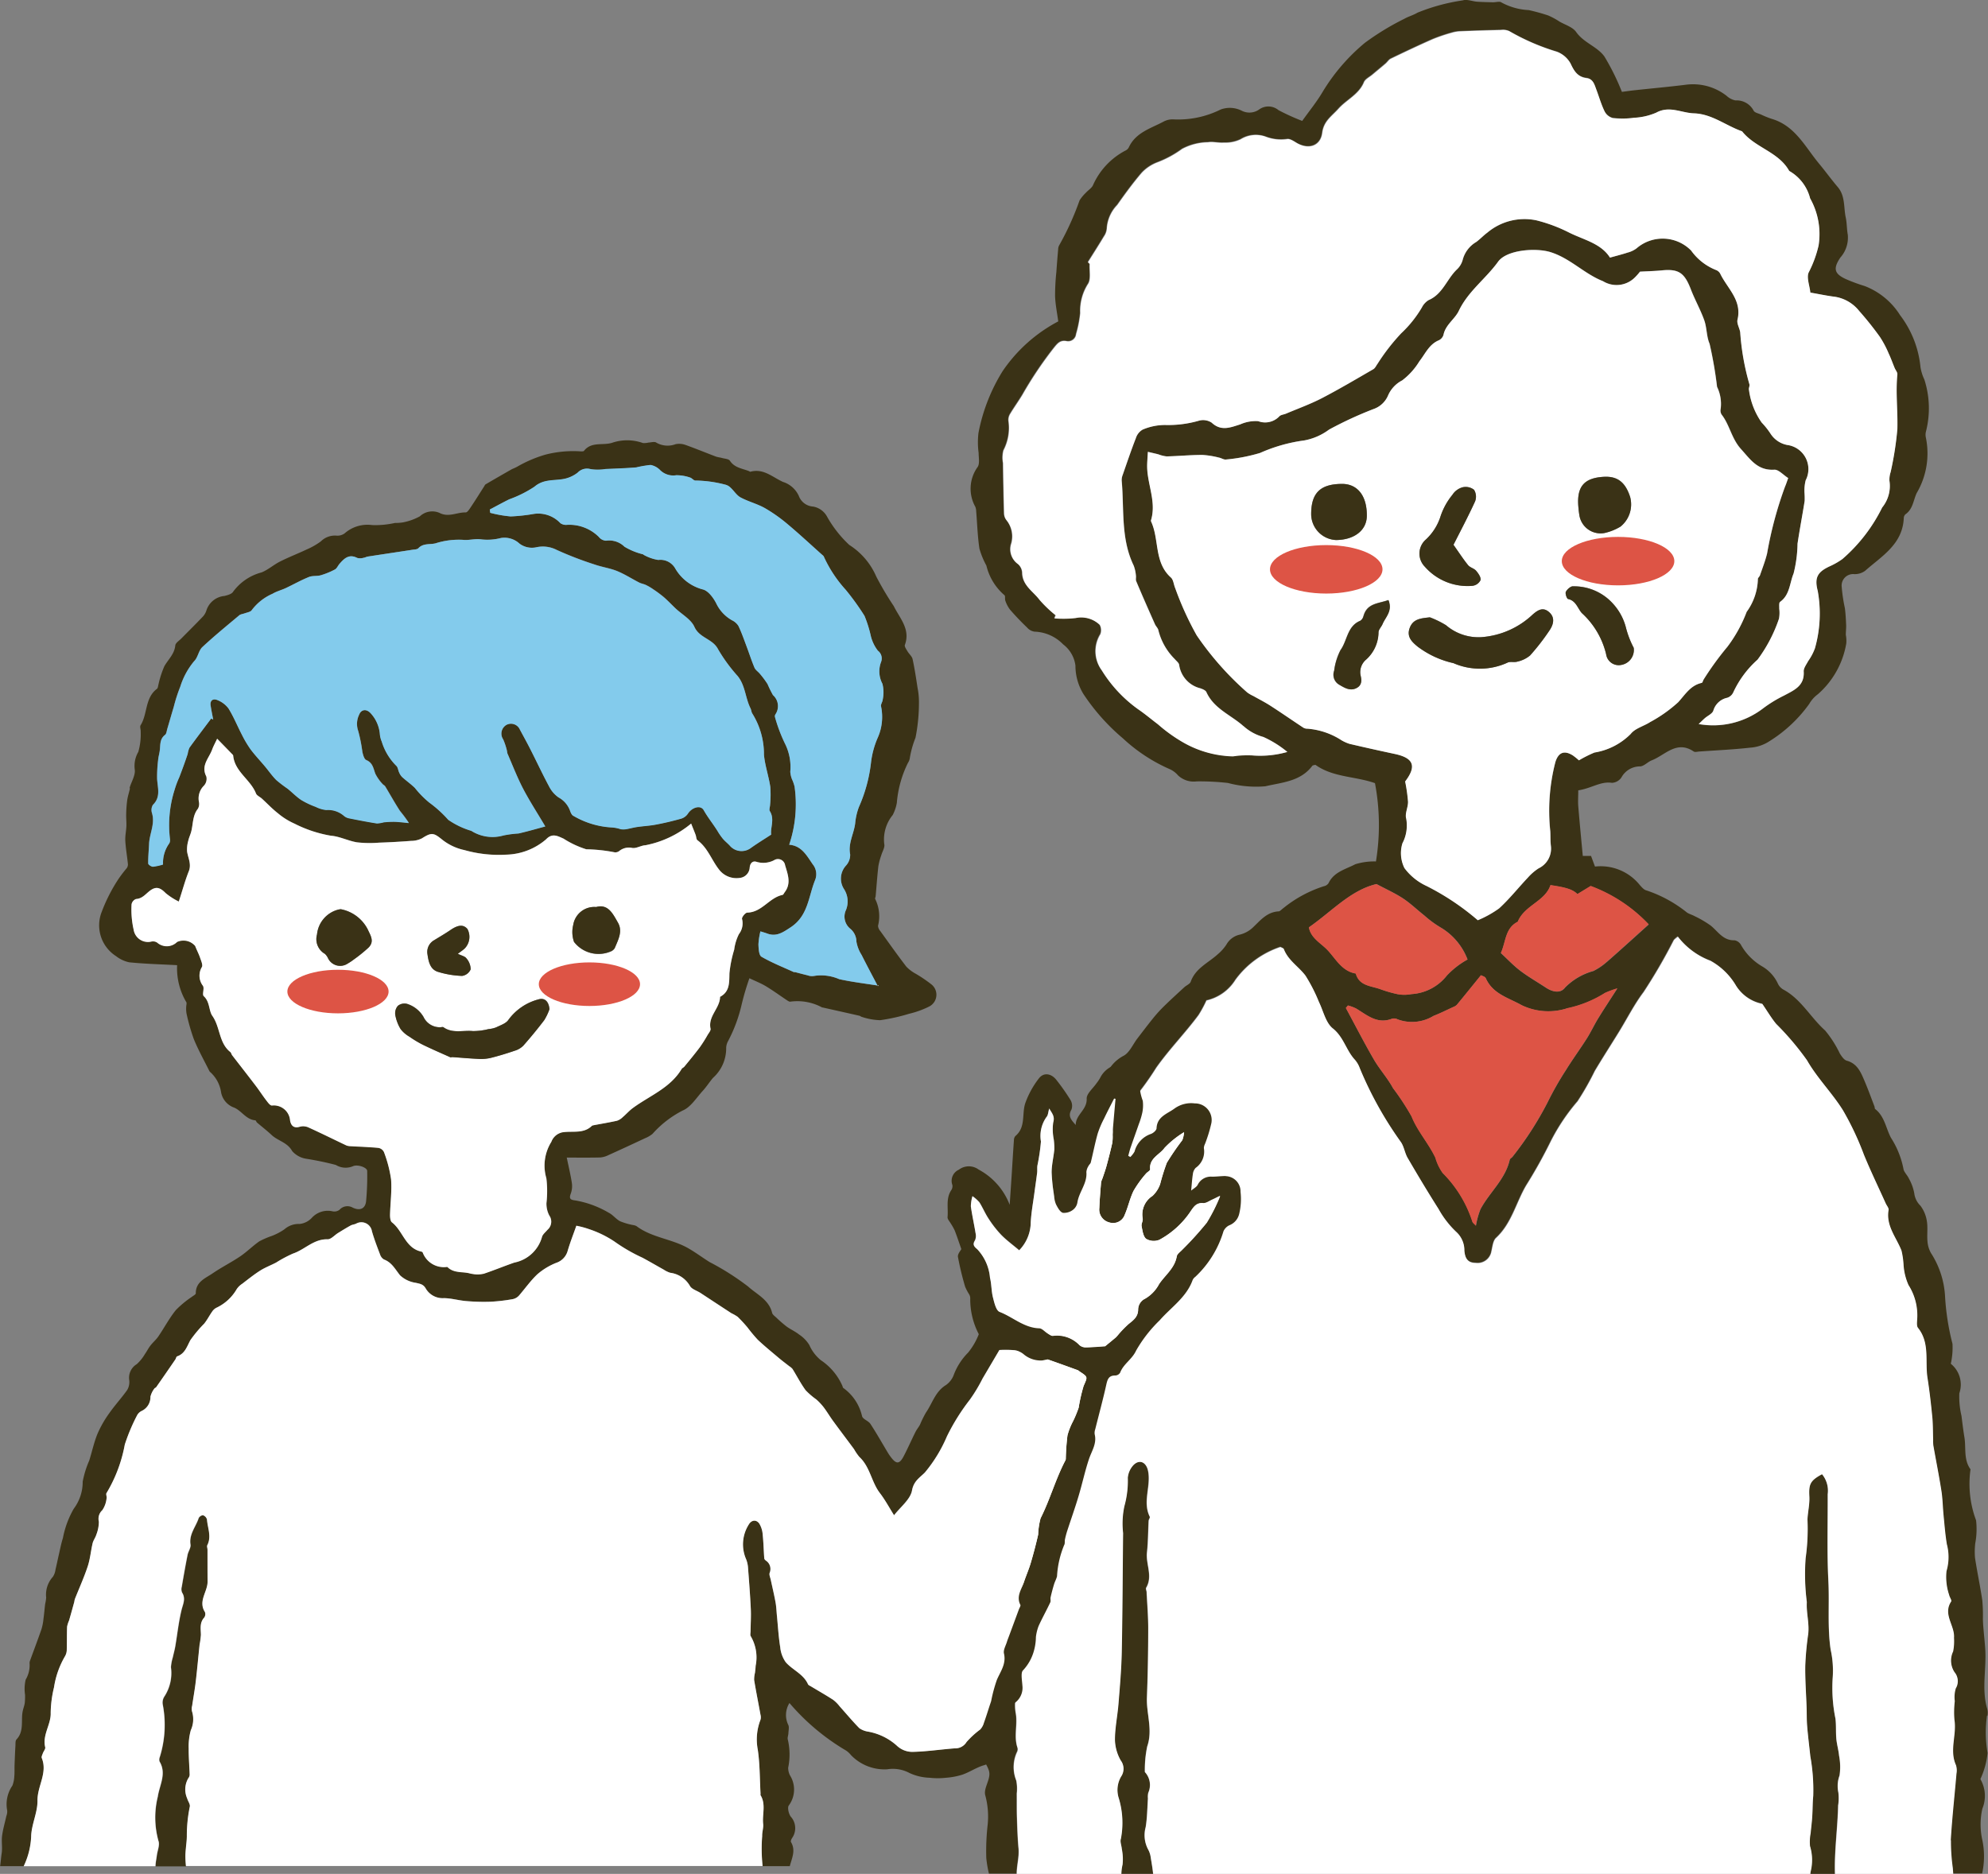 <svg id="グループ_303" data-name="グループ 303" xmlns="http://www.w3.org/2000/svg" width="125.419" height="118.238" viewBox="0 0 125.419 118.238">
  <rect x="0" y="0" width="125.419" height="118.238" fill="#808080" stroke="none"/>
  <path id="パス_2509" data-name="パス 2509" d="M123.693,39.936l0-.007h0c-.026,0-.05-.034.006.007" transform="translate(-44.566 -23.573)" fill="#fff"/>
  <path id="パス_2526" data-name="パス 2526" d="M290.494,122.636a.981.981,0,0,0-.012-.456c-.366-1.25-.036-2.52-.123-3.778-.031-.452-.081-.9-.118-1.353-.015-.18-.024-.362-.029-.543a10.1,10.1,0,0,0-.038-1.167c-.134-.9-.324-1.788-.46-2.686a4.683,4.683,0,0,1,.014-.9,4.854,4.854,0,0,0,.053-1.46,6.565,6.565,0,0,1-.35-3.219c-.449-.614-.272-1.348-.386-2.026-.074-.446-.128-.9-.183-1.345a5.18,5.18,0,0,1-.137-1.427,1.684,1.684,0,0,0-.538-1.862,4.648,4.648,0,0,0,.107-1.257,15.468,15.468,0,0,1-.467-2.958,5.588,5.588,0,0,0-.888-2.766,1.753,1.753,0,0,1-.223-.743c-.04-.425.031-.865-.04-1.282a2.154,2.154,0,0,0-.407-.969,1.307,1.307,0,0,1-.386-.779,2.992,2.992,0,0,0-.338-.93c-.1-.221-.322-.413-.349-.635a5.607,5.607,0,0,0-.785-1.941c-.322-.608-.4-1.35-.993-1.811-.038-.029-.026-.117-.049-.173-.208-.542-.406-1.09-.634-1.623s-.45-1.075-1.112-1.257c-.174-.048-.321-.272-.434-.446a6.951,6.951,0,0,0-.93-1.458c-.913-.814-1.5-1.956-2.608-2.568a.835.835,0,0,1-.372-.388,2.445,2.445,0,0,0-.964-1.072,3.67,3.67,0,0,1-1.35-1.344.59.59,0,0,0-.421-.32c-.725.022-1.041-.555-1.505-.929a6.689,6.689,0,0,0-1.009-.592c-.156-.086-.337-.132-.485-.228a8.194,8.194,0,0,0-2.564-1.4c-.155-.035-.289-.2-.411-.333a3.164,3.164,0,0,0-2.83-1.17c-.082-.219-.164-.439-.249-.67h-.521c-.1-1.075-.2-2.1-.285-3.133-.026-.32,0-.644,0-1.007.844-.127,1.4-.581,2.123-.473a.763.763,0,0,0,.605-.35,1.336,1.336,0,0,1,1.19-.687c.249-.029.464-.284.716-.382.849-.328,1.57-1.288,2.65-.558.082.056.24.006.362,0,1.066-.075,2.134-.123,3.195-.242a2.507,2.507,0,0,0,1.207-.4,8.821,8.821,0,0,0,2.523-2.361,1.984,1.984,0,0,1,.544-.61,5.463,5.463,0,0,0,1.793-3.207,1.926,1.926,0,0,0-.029-.539c0-.208.028-.416.02-.624-.015-.354-.033-.71-.079-1.062a10.029,10.029,0,0,1-.2-1.337.724.724,0,0,1,.788-.81,1.106,1.106,0,0,0,.686-.207c1.046-.927,2.361-1.668,2.441-3.313a.356.356,0,0,1,.1-.251c.478-.326.5-.879.713-1.34a4.937,4.937,0,0,0,.576-3.529.821.821,0,0,1,.01-.354,5.921,5.921,0,0,0-.1-3.284,2.92,2.92,0,0,1-.244-.775,6.436,6.436,0,0,0-1.289-3.288,4.567,4.567,0,0,0-2.23-1.836,10.725,10.725,0,0,1-1.2-.444c-.729-.336-.8-.668-.335-1.356a1.892,1.892,0,0,0,.467-1.443c-.066-.356-.053-.729-.129-1.082-.138-.645-.024-1.354-.5-1.918-.411-.482-.783-1-1.187-1.485-.881-1.062-1.509-2.391-2.988-2.823a5.6,5.6,0,0,1-.673-.273c-.162-.071-.392-.114-.462-.24A1.209,1.209,0,0,0,274.6,20.7a1.149,1.149,0,0,1-.554-.287,3.446,3.446,0,0,0-2.591-.7c-1.059.132-2.122.227-3.183.342-.294.031-.587.074-.835.106a14.632,14.632,0,0,0-1.105-2.235c-.452-.627-1.3-.858-1.781-1.543-.219-.315-.7-.452-1.06-.663a4.482,4.482,0,0,0-.719-.386A12.442,12.442,0,0,0,261.555,15a3.972,3.972,0,0,1-1.721-.484c-.113-.088-.356,0-.539-.008-.33-.008-.661-.013-.991-.037-.305-.022-.641-.169-.906-.083a12.256,12.256,0,0,0-2.862.778c-.26.159-.568.235-.832.388a16.464,16.464,0,0,0-2.478,1.51,12.242,12.242,0,0,0-2.675,3.108c-.361.613-.818,1.17-1.282,1.822a13.978,13.978,0,0,1-1.495-.679.994.994,0,0,0-1.2-.059,1.062,1.062,0,0,1-1.109.1,1.673,1.673,0,0,0-1.335-.085,6.017,6.017,0,0,1-3.017.624,1.2,1.2,0,0,0-.611.153c-.8.423-1.73.678-2.166,1.6a.439.439,0,0,1-.186.2,4.535,4.535,0,0,0-2.084,2.21c-.088.181-.294.3-.437.46a2.568,2.568,0,0,0-.406.489,17.826,17.826,0,0,1-1.274,2.814.531.531,0,0,0-.076.263q-.064.72-.114,1.441a14.059,14.059,0,0,0-.081,1.536c.022.536.131,1.068.2,1.582a9.716,9.716,0,0,0-3.513,3.144,11.457,11.457,0,0,0-1.522,3.905,5.068,5.068,0,0,0,.012,1.255c0,.3.081.682-.067.889a2.334,2.334,0,0,0-.139,2.51.842.842,0,0,1,.051.27c.065.789.088,1.584.205,2.365a5.083,5.083,0,0,0,.439,1.069,3.555,3.555,0,0,0,1.14,1.87c.067.045.013.242.058.352a1.965,1.965,0,0,0,.295.561c.341.393.7.768,1.078,1.13a.755.755,0,0,0,.469.257,2.625,2.625,0,0,1,1.8.8,2,2,0,0,1,.779,1.344,3.41,3.41,0,0,0,.509,1.8,13.142,13.142,0,0,0,2.486,2.789,10.5,10.5,0,0,0,2.974,1.951,1.506,1.506,0,0,1,.506.388,1.445,1.445,0,0,0,1.177.376,15.619,15.619,0,0,1,1.971.1,6.857,6.857,0,0,0,2.355.209c1.068-.251,2.219-.3,2.966-1.293.029-.038.111-.037.193-.062,1.115.8,2.524.718,3.759,1.157a14.2,14.2,0,0,1,.062,4.94,4.043,4.043,0,0,0-1.3.175c-.6.317-1.349.478-1.689,1.193a.455.455,0,0,1-.292.194,7.836,7.836,0,0,0-2.567,1.389c-.1.067-.2.2-.3.2-.755.046-1.167.6-1.659,1.056a1.84,1.84,0,0,1-.773.409,1.277,1.277,0,0,0-.853.628,2.819,2.819,0,0,1-.538.605c-.6.55-1.41.882-1.714,1.737-.053.148-.277.232-.411.356-.447.413-.9.823-1.331,1.249a8.86,8.86,0,0,0-.673.754c-.323.4-.631.811-.945,1.218-.294.382-.509.922-.9,1.112a2.38,2.38,0,0,0-1.105,1.275,7.189,7.189,0,0,1-1.263,2.5c-.08.074-.09.223-.134.336-.13.34-.258.68-.39,1.018-.2.506-.4,1.01-.6,1.515a1.55,1.55,0,0,1-.209.5c-.663.691-.43,1.838-1.263,2.45-.107.079-.1.343-.106.524a8.369,8.369,0,0,0-.013,1.194,1.4,1.4,0,0,1-.256.931,4.717,4.717,0,0,0-.833,2.766,11.124,11.124,0,0,1-.341,2.274,2.768,2.768,0,0,0,.066,1.844,1.435,1.435,0,0,0-.658,1.7,4.281,4.281,0,0,1,.013,1.266c-.1.871-.245,1.735-.378,2.6-.031.2-.1.4-.127.606-.059.413-.112.826-.154,1.241a6.258,6.258,0,0,1-.157,1.517,3.547,3.547,0,0,0-.247,1.6,10.41,10.41,0,0,1,.031,2.093c-.106.928-.344,1.841-.51,2.762a3.989,3.989,0,0,0,.012.544c-.012.3-.038.6-.059.9a3.651,3.651,0,0,0-.054.994c.172.778-.265,1.589.154,2.345.022.041-.011.12-.03.177-.493,1.453.062,2.976-.306,4.456-.093.375.438.867.473,1.322s-.365.971-.263,1.383a5.113,5.113,0,0,1,.155,1.884,14.514,14.514,0,0,0-.086,2.089,7.225,7.225,0,0,0,.166.981h1.739c0-.533.166-1.068.116-1.6-.059-.635-.079-1.275-.1-1.914-.017-.519-.006-1.039-.012-1.558a2.689,2.689,0,0,0-.033-.821,2.259,2.259,0,0,1,.043-1.784.4.4,0,0,0,.04-.269c-.259-.738.03-1.5-.125-2.25a2.888,2.888,0,0,1-.008-.821c.077-.869-.348-1.784.239-2.613a.422.422,0,0,0-.033-.355,2.708,2.708,0,0,1,.109-2.274c.054-.172.168-.407.1-.522-.349-.588-.006-1.119.088-1.664a1.74,1.74,0,0,0-.1-1.333c-.092-.148-.03-.4-.013-.606q.13-1.547.274-3.092c.014-.152.052-.3.079-.452a29.428,29.428,0,0,0,.56-3.228c.058-.845.088-1.69.187-2.536.16-1.36.241-2.73.357-4.1.005-.06,0-.143.035-.177.61-.572.482-1.332.542-2.049a2.632,2.632,0,0,1,.537-1.433,1.212,1.212,0,0,0,.264-.849,4.071,4.071,0,0,1,.711-2.491,1.642,1.642,0,0,0,.246-1.126.764.764,0,0,1,.1-.519,28.088,28.088,0,0,0,1.593-3.659,6.589,6.589,0,0,1,1.224-2.383,17.854,17.854,0,0,0,1.781-2.383c.826-1.171,1.824-2.184,2.67-3.325a7.648,7.648,0,0,0,.5-.926,2.909,2.909,0,0,0,1.827-1.3,5.784,5.784,0,0,1,2.837-2.074c.07.041.192.069.217.134.272.715.935,1.1,1.366,1.674a10.294,10.294,0,0,1,.848,1.661c.283.571.428,1.314.879,1.672.688.546.838,1.377,1.383,1.967a1.667,1.667,0,0,1,.315.539,23.2,23.2,0,0,0,2.6,4.67c.2.294.24.686.42.994.632,1.084,1.277,2.161,1.949,3.22a5.984,5.984,0,0,0,1.1,1.431,1.562,1.562,0,0,1,.528,1.2c.043.454.191.767.711.771a.883.883,0,0,0,1-.745c.069-.287.1-.652.288-.829.982-.913,1.254-2.215,1.9-3.31a30.824,30.824,0,0,0,1.557-2.794,12.569,12.569,0,0,1,1.687-2.516,17.628,17.628,0,0,0,1.084-1.907c.5-.839,1.03-1.659,1.541-2.491s.953-1.714,1.538-2.489a34.226,34.226,0,0,0,1.9-3.275,1.424,1.424,0,0,1,.258-.232,4.672,4.672,0,0,0,2.059,1.524,4.241,4.241,0,0,1,1.57,1.5,2.549,2.549,0,0,0,1.7,1.219c.327.479.569.9.874,1.263a17.667,17.667,0,0,1,1.942,2.29c.65,1.137,1.577,2.049,2.267,3.153a18.156,18.156,0,0,1,1.327,2.815c.425,1.037.914,2.047,1.375,3.069.062.138.2.287.178.41-.172,1,.487,1.726.815,2.561a5.072,5.072,0,0,1,.129.879,3.718,3.718,0,0,0,.316,1.3,3.547,3.547,0,0,1,.544,2.165c-.006.18-.04.418.054.535.767.952.434,2.1.6,3.162.13.81.223,1.626.3,2.443.047.478.038.961.054,1.442a2.673,2.673,0,0,0,.012.366c.169.957.36,1.911.51,2.87.08.509.085,1.03.136,1.545.06.61.106,1.223.207,1.826a3.139,3.139,0,0,1-.022,1.69,3.517,3.517,0,0,0,.167,1.509c.022.143.177.336.127.411-.542.818.241,1.52.177,2.29a3.346,3.346,0,0,1-.054.863,1.334,1.334,0,0,0,.089,1.31.88.88,0,0,1,.078,1.023,1.9,1.9,0,0,0-.063.8,5.988,5.988,0,0,0-.022,1.181c.157.952-.328,1.921.1,2.864a1.145,1.145,0,0,1,.028.542c-.12,1.394-.274,2.787-.359,4.184a12.215,12.215,0,0,0,.116,1.735c.013.159.023.282.029.394h1.858a5.017,5.017,0,0,0,.014-2.093,4.5,4.5,0,0,1,0-1.995,2.114,2.114,0,0,0-.126-1.864,5.1,5.1,0,0,0,.453-1.65,7.693,7.693,0,0,1-.035-2.364m-46.338-60.6a5.984,5.984,0,0,0-1.259.059,6.629,6.629,0,0,1-3.195-.912,9.8,9.8,0,0,1-1.536-1.111c-.416-.311-.812-.65-1.24-.942a8.484,8.484,0,0,1-2.3-2.459,2.036,2.036,0,0,1-.092-2.278.7.7,0,0,0-.038-.593,1.7,1.7,0,0,0-1.54-.43,7.06,7.06,0,0,1-1.322.017c.026-.064.053-.128.08-.191a7.981,7.981,0,0,1-1.009-.965c-.4-.54-1.085-.907-1.1-1.713a.77.77,0,0,0-.269-.557,1.142,1.142,0,0,1-.419-1.3,1.629,1.629,0,0,0-.3-1.463.722.722,0,0,1-.154-.42c-.032-1.062-.049-2.125-.066-3.188a1.827,1.827,0,0,1,.027-.8,3.05,3.05,0,0,0,.316-1.866.723.723,0,0,1,.1-.424c.248-.414.532-.806.781-1.22a24.276,24.276,0,0,1,1.971-2.94c.225-.276.4-.524.815-.445a.5.5,0,0,0,.6-.441,7.228,7.228,0,0,0,.262-1.33,3.172,3.172,0,0,1,.48-1.819c.214-.3.089-.846.117-1.28l-.112-.109c.338-.541.684-1.078,1.011-1.626a1,1,0,0,0,.182-.508,2.346,2.346,0,0,1,.659-1.478c.491-.7,1-1.393,1.552-2.04a2.654,2.654,0,0,1,.949-.638,6.6,6.6,0,0,0,1.593-.86,3.6,3.6,0,0,1,1.63-.419c.326-.051.673.051,1.006.024a2.234,2.234,0,0,0,1.054-.212,1.82,1.82,0,0,1,1.579-.166,2.691,2.691,0,0,0,1.34.155c.164-.042.4.107.573.215.76.469,1.545.249,1.655-.607.1-.751.6-1.045,1.02-1.518.517-.578,1.295-.9,1.612-1.678.081-.2.347-.322.53-.477.278-.235.56-.466.835-.7.115-.1.2-.248.331-.311.878-.422,1.758-.84,2.649-1.233a10.759,10.759,0,0,1,1.2-.406,2.185,2.185,0,0,1,.537-.089q1.284-.052,2.568-.081a.958.958,0,0,1,.516.072,14.113,14.113,0,0,0,3,1.3,1.644,1.644,0,0,1,.86.736c.225.484.447.855,1.015.926.413.052.5.413.614.725.173.457.306.933.519,1.37a.822.822,0,0,0,.519.427A5.393,5.393,0,0,0,268.2,21.8a3.985,3.985,0,0,0,1.4-.323c.83-.461,1.591.02,2.379.044,1.129.035,2.014.777,3.035,1.135.821,1.035,2.3,1.284,2.974,2.5a2.766,2.766,0,0,1,1.319,1.729,4.605,4.605,0,0,1,.533,2.981,7.2,7.2,0,0,1-.608,1.665c-.175.319.045.855.089,1.3.588.1,1.062.206,1.542.263a2.44,2.44,0,0,1,1.542.9,20.024,20.024,0,0,1,1.307,1.639,6.528,6.528,0,0,1,.551,1.042c.141.3.25.611.377.916.056.136.182.276.17.4-.113,1.153.033,2.305,0,3.453a20.641,20.641,0,0,1-.423,2.712,1.541,1.541,0,0,0-.077.541,2.149,2.149,0,0,1-.457,1.694,10.332,10.332,0,0,1-2.506,3.25,4.531,4.531,0,0,1-.759.44c-.8.361-1.028.714-.8,1.577a8.059,8.059,0,0,1-.177,3.617,3.455,3.455,0,0,1-.427.807c-.109.215-.294.446-.281.659.056.908-.606,1.174-1.229,1.511a8.16,8.16,0,0,0-1.39.857,5.17,5.17,0,0,1-4.008.945c.157-.148.271-.264.393-.37.181-.159.464-.277.532-.473a1.162,1.162,0,0,1,.882-.814.643.643,0,0,0,.388-.365A6.31,6.31,0,0,1,276,55.983a9.314,9.314,0,0,0,1.35-2.584,2,2,0,0,0,.017-.628c.006-.149-.027-.376.053-.433.618-.439.6-1.19.85-1.787a8.065,8.065,0,0,0,.25-1.882c.135-.9.308-1.8.45-2.7a5.054,5.054,0,0,0-.012-.538,2.623,2.623,0,0,1,.077-.766,1.535,1.535,0,0,0-1.163-2.226,1.615,1.615,0,0,1-1.036-.695,4.87,4.87,0,0,0-.57-.72,4.627,4.627,0,0,1-.805-2.06c-.033-.107.065-.26.026-.361a15.5,15.5,0,0,1-.579-3.276c-.043-.268-.228-.555-.171-.791.3-1.234-.649-1.976-1.094-2.912a.514.514,0,0,0-.278-.23,3.523,3.523,0,0,1-1.553-1.221,2.518,2.518,0,0,0-3.443-.141,1.591,1.591,0,0,1-.558.266c-.345.114-.7.2-1.119.32-.579-.91-1.674-1.121-2.6-1.591a9.757,9.757,0,0,0-2.047-.762,3.638,3.638,0,0,0-3.089.775c-.247.18-.458.408-.7.59a1.848,1.848,0,0,0-.86,1.14,1.3,1.3,0,0,1-.382.613c-.62.608-.882,1.54-1.765,1.916a1.15,1.15,0,0,0-.425.466,7.32,7.32,0,0,1-1.307,1.632,12.836,12.836,0,0,0-1.486,1.915c-.089.118-.154.279-.272.347-1.077.623-2.148,1.259-3.253,1.832-.725.375-1.5.653-2.255.972-.139.059-.324.069-.418.168a1.235,1.235,0,0,1-1.334.306,2.4,2.4,0,0,0-1.137.2c-.619.2-1.2.446-1.8-.111a.984.984,0,0,0-.778-.13,6.949,6.949,0,0,1-2.159.278,3.617,3.617,0,0,0-1.416.291.947.947,0,0,0-.427.535c-.3.768-.564,1.55-.834,2.328a.891.891,0,0,0-.062.359c.164,1.8-.069,3.652.757,5.359a2.326,2.326,0,0,1,.139.62c.02.12-.024.259.02.365.385.908.782,1.811,1.181,2.713.061.138.2.255.22.395a3.881,3.881,0,0,0,1.036,1.811c.1.119.254.23.272.361a1.777,1.777,0,0,0,1.336,1.479c.141.05.331.125.383.24.473,1.049,1.54,1.44,2.327,2.138a3.065,3.065,0,0,0,1.262.695,6.63,6.63,0,0,1,1.513.945,6.2,6.2,0,0,1-2.168.223m6.092-.736a2.517,2.517,0,0,1-.5-.226,4.6,4.6,0,0,0-2.148-.73.479.479,0,0,1-.263-.067c-.682-.45-1.353-.917-2.04-1.361-.358-.23-.739-.424-1.109-.634a2.162,2.162,0,0,1-.393-.229,19.141,19.141,0,0,1-3.185-3.6,19.658,19.658,0,0,1-1.354-2.974c-.1-.224-.111-.529-.272-.674-1.07-.955-.723-2.393-1.247-3.528a.139.139,0,0,1-.006-.091c.34-1.138-.213-2.209-.245-3.318-.008-.3.026-.6.044-.992.272.064.464.107.656.155a2.105,2.105,0,0,0,.53.132c.752-.019,1.5-.09,2.253-.093a5.636,5.636,0,0,1,1.055.171c.148.029.3.139.436.118a10.852,10.852,0,0,0,2.149-.414,10.169,10.169,0,0,1,2.788-.79,3.766,3.766,0,0,0,1.566-.685,23.831,23.831,0,0,1,2.8-1.294,1.547,1.547,0,0,0,.911-.837,1.93,1.93,0,0,1,.9-.972,4.343,4.343,0,0,0,1.085-1.206c.374-.474.608-1.066,1.225-1.324a.553.553,0,0,0,.294-.337c.125-.645.716-.994.967-1.522.589-1.239,1.705-2.024,2.479-3.1.551-.765,2.4-.891,3.316-.6,1.244.391,2.12,1.366,3.305,1.831a1.632,1.632,0,0,0,1.99-.219,3.567,3.567,0,0,0,.341-.384c.54-.03.962-.039,1.381-.081,1.052-.1,1.422.148,1.82,1.176.258.666.613,1.3.853,1.969.17.475.141,1.026.338,1.485a25.845,25.845,0,0,1,.471,2.719,2.479,2.479,0,0,1,.228,1.393.472.472,0,0,0,.059.356c.515.661.631,1.517,1.225,2.179s1.044,1.366,2.1,1.3c.269-.016.558.326.876.526-.081.216-.132.383-.2.542a24.226,24.226,0,0,0-1.133,4.223c-.115.467-.293.918-.449,1.374-.029.085-.138.162-.131.236a3.675,3.675,0,0,1-.707,2.067,8.8,8.8,0,0,1-1.213,2.2,18.9,18.9,0,0,0-1.49,2.049c-.053.074-.075.221-.133.233-.709.157-1.034.727-1.482,1.217a8.76,8.76,0,0,1-1.771,1.254c-.4.263-.953.4-1.226.75a4.154,4.154,0,0,1-2.287,1.174,7.7,7.7,0,0,0-.979.492,4.452,4.452,0,0,0-.39-.313c-.54-.339-.907-.185-1.1.429a12.252,12.252,0,0,0-.319,4.356c.017.3,0,.61.036.912a1.376,1.376,0,0,1-.775,1.432,3.288,3.288,0,0,0-.68.59c-.606.642-1.158,1.341-1.808,1.934a6.6,6.6,0,0,1-1.346.749,15.889,15.889,0,0,0-3.226-2.158,3.628,3.628,0,0,1-1.4-1.131,2.111,2.111,0,0,1-.129-1.563,2.427,2.427,0,0,0,.239-1.564c-.095-.313.124-.707.115-1.063a10.468,10.468,0,0,0-.182-1.274c.736-.965.542-1.483-.657-1.737q-1.431-.3-2.857-.638m-1.353,13.051c-.423-.464-1.082-.774-1.209-1.47,1.452-1.006,2.63-2.347,4.264-2.732.619.331,1.173.578,1.673.907.477.315.893.721,1.345,1.076a6.563,6.563,0,0,0,1.1.8,3.985,3.985,0,0,1,1.627,1.978,5.3,5.3,0,0,0-1.3,1.006,3.078,3.078,0,0,1-2.239,1.177,2.33,2.33,0,0,1-.865.005,7.958,7.958,0,0,1-1.137-.331c-.58-.2-1.295-.2-1.509-.973-.856-.146-1.243-.89-1.749-1.445m17.043,4.275c-.253.413-.456.857-.715,1.266-.424.668-.894,1.307-1.309,1.98a19.959,19.959,0,0,0-1.172,2.061,20.879,20.879,0,0,1-2.2,3.416c-.054.073-.166.124-.184.2-.281,1.241-1.278,2.054-1.846,3.119a5.2,5.2,0,0,0-.287,1.041c-.11-.122-.192-.175-.219-.249a7.638,7.638,0,0,0-1.875-3.074,3.164,3.164,0,0,1-.463-.971c-.432-.911-1.142-1.691-1.5-2.6A16,16,0,0,0,253,83.029c-.343-.638-.848-1.186-1.212-1.815-.617-1.066-1.179-2.163-1.765-3.247l.132-.158a2.772,2.772,0,0,1,.507.187c.7.421,1.341,1.011,2.268.651a.479.479,0,0,1,.351.035,2.6,2.6,0,0,0,2.274-.217c.421-.162.825-.366,1.236-.555a.65.65,0,0,0,.233-.142c.5-.6.986-1.208,1.521-1.868.07.042.259.084.306.191.442.993,1.43,1.228,2.262,1.7a3.873,3.873,0,0,0,2.835.207,7.263,7.263,0,0,0,2.424-.974,5.592,5.592,0,0,1,.78-.288c-.484.753-.86,1.317-1.215,1.9m.529-3.558a3.722,3.722,0,0,1-.831.56,3.99,3.99,0,0,0-1.781,1.041c-.288.384-.775.294-1.223,0-.53-.352-1.087-.667-1.593-1.05-.433-.329-.81-.732-1.236-1.124.326-.723.263-1.569,1.065-1.973.427-1.046,1.721-1.273,2.066-2.312,1.007.148,1.4.276,1.7.565l.833-.508a9.66,9.66,0,0,1,3.666,2.423c-.9.808-1.774,1.605-2.663,2.383" transform="translate(-165.115 -14.364)" fill="#3a3216"/>
  <path id="パス_2527" data-name="パス 2527" d="M242.665,183.03a1.912,1.912,0,0,1-.16-1.415c.1-.594.1-1.2.143-1.806a1.244,1.244,0,0,1,.02-.362,1.2,1.2,0,0,0-.214-1.312,7.089,7.089,0,0,1,.15-1.618c.363-1.043-.058-2.051-.02-3.074q.08-2.154.082-4.31c0-.785-.067-1.571-.106-2.356,0-.091-.065-.207-.029-.268.437-.736-.029-1.488.052-2.232.074-.659.069-1.327.106-1.991.005-.089.1-.2.071-.259-.475-.958.1-1.954-.115-2.922-.12-.53-.542-.722-.923-.335a1.351,1.351,0,0,0-.351.794,5.969,5.969,0,0,1-.216,1.793,5.27,5.27,0,0,0-.081,1.7c-.028,2.5-.034,5-.084,7.5-.022,1.094-.12,2.187-.207,3.279-.061.757-.221,1.511-.223,2.267a2.776,2.776,0,0,0,.367,1.3.869.869,0,0,1,.022,1.016,1.688,1.688,0,0,0-.164,1.309,5.342,5.342,0,0,1,.15,2.622c-.061.181.041.414.057.624a3.286,3.286,0,0,1,.049,1,2.6,2.6,0,0,0-.073.592h2.009c-.035-.342-.093-.684-.15-1.025a1.433,1.433,0,0,0-.162-.517" transform="translate(-170.234 -66.334)" fill="#3a3216"/>
  <path id="パス_2528" data-name="パス 2528" d="M310.707,180.666a3,3,0,0,0,.01-.821,1.924,1.924,0,0,1,.077-1.059,3.744,3.744,0,0,0-.03-1.252c-.035-.357-.141-.707-.173-1.064-.04-.422,0-.853-.055-1.272a9.658,9.658,0,0,1-.171-2.629,6.1,6.1,0,0,0-.132-1.721c-.214-1.437-.07-2.885-.144-4.326-.093-1.824-.033-3.655-.042-5.482a1.642,1.642,0,0,0-.36-1.267c-.752.407-.839.632-.8,1.417.024.475-.1.954-.119,1.433a13.2,13.2,0,0,1-.115,2.438,13.779,13.779,0,0,0,.074,2.782c-.04.689.168,1.339.088,2.011a19.382,19.382,0,0,0-.185,1.984c-.012.885.053,1.772.083,2.658.013.391,0,.785.035,1.175.053.636.134,1.27.2,1.9a12.023,12.023,0,0,1,.184,2.5c-.043.425-.034.855-.063,1.282-.025.357-.074.713-.106,1.069a2.843,2.843,0,0,0-.04.819,3.016,3.016,0,0,1,.038,1.612.674.674,0,0,0-.015.15H310.5c-.048-1.431.17-2.886.2-4.341" transform="translate(-194.746 -66.769)" fill="#3a3216"/>
  <path id="パス_2529" data-name="パス 2529" d="M289.712,163.776c.085-1.4.24-2.789.359-4.184a1.146,1.146,0,0,0-.028-.542c-.43-.943.054-1.912-.1-2.864a5.991,5.991,0,0,1,.022-1.181,1.912,1.912,0,0,1,.063-.8.88.88,0,0,0-.078-1.023,1.335,1.335,0,0,1-.089-1.31,3.375,3.375,0,0,0,.055-.863c.063-.77-.72-1.472-.178-2.29.049-.075-.1-.267-.127-.411a3.517,3.517,0,0,1-.167-1.509,3.14,3.14,0,0,0,.022-1.69c-.1-.6-.148-1.217-.208-1.826-.051-.515-.056-1.036-.136-1.545-.15-.959-.342-1.913-.51-2.869a2.686,2.686,0,0,1-.012-.366c-.016-.481-.007-.964-.054-1.442-.081-.817-.173-1.633-.3-2.443-.168-1.057.164-2.209-.6-3.162-.095-.117-.061-.355-.054-.535a3.539,3.539,0,0,0-.544-2.165,3.717,3.717,0,0,1-.315-1.3,5.059,5.059,0,0,0-.129-.879c-.327-.836-.987-1.558-.814-2.562.021-.123-.116-.272-.178-.41-.461-1.022-.949-2.033-1.375-3.069a18.219,18.219,0,0,0-1.328-2.815c-.689-1.1-1.616-2.016-2.267-3.153a17.669,17.669,0,0,0-1.942-2.29c-.3-.366-.546-.784-.874-1.263a2.552,2.552,0,0,1-1.7-1.22,4.241,4.241,0,0,0-1.57-1.5,4.672,4.672,0,0,1-2.059-1.524c-.123.109-.213.157-.257.232a34.367,34.367,0,0,1-1.905,3.275c-.585.775-1.027,1.658-1.538,2.489s-1.043,1.652-1.541,2.491a17.52,17.52,0,0,1-1.084,1.907,12.569,12.569,0,0,0-1.687,2.516,30.654,30.654,0,0,1-1.557,2.794c-.642,1.1-.913,2.4-1.9,3.31-.191.177-.22.542-.289.829a.883.883,0,0,1-1,.745c-.52,0-.668-.317-.711-.771a1.562,1.562,0,0,0-.528-1.2,5.983,5.983,0,0,1-1.1-1.431c-.672-1.059-1.317-2.136-1.949-3.22-.18-.308-.224-.7-.42-.994a23.2,23.2,0,0,1-2.6-4.67,1.667,1.667,0,0,0-.315-.539c-.546-.59-.7-1.421-1.383-1.967-.452-.358-.6-1.1-.879-1.672a10.322,10.322,0,0,0-.848-1.661c-.43-.572-1.094-.959-1.366-1.674-.025-.065-.147-.093-.216-.134a5.783,5.783,0,0,0-2.837,2.074,2.907,2.907,0,0,1-1.827,1.3,7.469,7.469,0,0,1-.5.926c-.846,1.141-1.843,2.154-2.67,3.325a17.8,17.8,0,0,1-1.781,2.383,6.6,6.6,0,0,0-1.224,2.383,28.168,28.168,0,0,1-1.593,3.659.757.757,0,0,0-.1.519,1.649,1.649,0,0,1-.246,1.126,4.071,4.071,0,0,0-.711,2.491,1.212,1.212,0,0,1-.264.849,2.631,2.631,0,0,0-.537,1.433c-.06.718.067,1.477-.542,2.05-.036.033-.031.116-.036.177-.116,1.366-.2,2.736-.357,4.1-.1.846-.129,1.691-.187,2.536a29.422,29.422,0,0,1-.56,3.228c-.027.15-.065.3-.079.452q-.142,1.546-.273,3.092c-.017.2-.079.458.013.606a1.74,1.74,0,0,1,.1,1.333c-.095.546-.437,1.076-.088,1.664.068.114-.045.35-.1.522a2.708,2.708,0,0,0-.109,2.274.422.422,0,0,1,.033.355c-.587.829-.162,1.744-.239,2.613a2.888,2.888,0,0,0,.008.821c.155.746-.134,1.512.125,2.25a.4.4,0,0,1-.04.269,2.259,2.259,0,0,0-.043,1.784,2.69,2.69,0,0,1,.033.821c.005.519-.005,1.039.012,1.558.02.638.041,1.279.1,1.914.049.53-.12,1.064-.116,1.6h6.6a2.637,2.637,0,0,1,.074-.592,3.307,3.307,0,0,0-.049-1c-.017-.21-.118-.443-.057-.624a5.357,5.357,0,0,0-.15-2.622,1.685,1.685,0,0,1,.164-1.309.869.869,0,0,0-.022-1.016,2.776,2.776,0,0,1-.367-1.3c0-.755.162-1.509.223-2.267.088-1.092.185-2.185.207-3.279.051-2.5.056-5,.085-7.5a5.269,5.269,0,0,1,.081-1.7,5.969,5.969,0,0,0,.216-1.793,1.347,1.347,0,0,1,.351-.794c.38-.388.8-.2.923.335.219.968-.359,1.964.115,2.922.029.059-.067.17-.071.259-.037.664-.033,1.332-.106,1.991-.083.743.384,1.5-.052,2.232-.037.061.024.177.029.267.038.785.107,1.572.1,2.356q0,2.155-.082,4.309c-.038,1.024.382,2.031.02,3.075a7.124,7.124,0,0,0-.15,1.618,1.2,1.2,0,0,1,.214,1.312,1.2,1.2,0,0,0-.02.362c-.042.6-.045,1.212-.143,1.806a1.912,1.912,0,0,0,.16,1.415,1.446,1.446,0,0,1,.162.517c.057.34.116.682.15,1.025h41.462a.714.714,0,0,1,.015-.15,3.008,3.008,0,0,0-.038-1.612,2.846,2.846,0,0,1,.04-.819c.031-.357.081-.713.1-1.069.029-.427.019-.857.063-1.282a12.065,12.065,0,0,0-.184-2.5c-.067-.634-.148-1.268-.2-1.9-.033-.39-.022-.784-.035-1.175-.029-.886-.1-1.772-.083-2.658a19.187,19.187,0,0,1,.185-1.984c.079-.672-.128-1.321-.088-2.012a13.816,13.816,0,0,1-.074-2.781,13.2,13.2,0,0,0,.115-2.438c.024-.478.143-.959.119-1.433-.042-.785.045-1.011.8-1.417a1.644,1.644,0,0,1,.359,1.267c.009,1.827-.051,3.659.042,5.481.074,1.442-.07,2.89.144,4.327a6.1,6.1,0,0,1,.132,1.721,9.686,9.686,0,0,0,.171,2.629c.052.42.015.85.055,1.272.033.357.139.707.173,1.064a3.761,3.761,0,0,1,.03,1.252,1.924,1.924,0,0,0-.077,1.059,2.973,2.973,0,0,1-.01.821c-.032,1.454-.249,2.91-.2,4.341h7.459c-.007-.112-.017-.235-.029-.394a12.118,12.118,0,0,1-.117-1.735" transform="translate(-166.641 -47.667)" fill="#fff"/>
  <path id="パス_2530" data-name="パス 2530" d="M244.68,61.242c-.787-.7-1.854-1.089-2.327-2.138-.052-.116-.242-.191-.383-.24a1.776,1.776,0,0,1-1.336-1.478c-.018-.131-.177-.242-.272-.361a3.886,3.886,0,0,1-1.036-1.811c-.021-.139-.159-.256-.22-.395-.4-.9-.8-1.8-1.181-2.713-.045-.106,0-.245-.02-.365a2.3,2.3,0,0,0-.139-.62c-.826-1.707-.593-3.561-.757-5.359a.89.89,0,0,1,.062-.359c.271-.778.535-1.56.834-2.328a.949.949,0,0,1,.427-.535,3.621,3.621,0,0,1,1.416-.291,6.95,6.95,0,0,0,2.159-.278.986.986,0,0,1,.778.13c.594.558,1.177.306,1.8.111a2.4,2.4,0,0,1,1.137-.205,1.236,1.236,0,0,0,1.334-.305c.093-.1.278-.11.418-.169.754-.319,1.531-.6,2.255-.972,1.1-.572,2.176-1.209,3.253-1.832.118-.068.184-.229.272-.347a12.808,12.808,0,0,1,1.486-1.916,7.331,7.331,0,0,0,1.307-1.632,1.149,1.149,0,0,1,.425-.466c.883-.375,1.144-1.308,1.765-1.916a1.3,1.3,0,0,0,.382-.613,1.847,1.847,0,0,1,.86-1.14c.246-.181.456-.41.7-.59a3.638,3.638,0,0,1,3.089-.775,9.743,9.743,0,0,1,2.047.762c.93.47,2.026.682,2.6,1.591.421-.118.775-.206,1.119-.32a1.591,1.591,0,0,0,.558-.266,2.518,2.518,0,0,1,3.443.141,3.522,3.522,0,0,0,1.553,1.221.509.509,0,0,1,.278.23c.446.936,1.391,1.679,1.094,2.912-.057.236.128.523.171.792a15.549,15.549,0,0,0,.579,3.276c.04.1-.06.254-.026.361a4.619,4.619,0,0,0,.8,2.06,4.829,4.829,0,0,1,.571.72A1.612,1.612,0,0,0,279,43.51a1.535,1.535,0,0,1,1.163,2.226,2.649,2.649,0,0,0-.077.766,4.9,4.9,0,0,1,.012.538c-.143.9-.315,1.8-.45,2.7a8.1,8.1,0,0,1-.249,1.882c-.251.6-.233,1.348-.851,1.787-.08.057-.047.284-.053.433a2.023,2.023,0,0,1-.017.628,9.317,9.317,0,0,1-1.351,2.584,6.318,6.318,0,0,0-1.519,2.038.643.643,0,0,1-.388.365,1.162,1.162,0,0,0-.882.814c-.068.2-.351.314-.532.473-.121.106-.235.222-.393.371a5.173,5.173,0,0,0,4.008-.946,8.2,8.2,0,0,1,1.39-.857c.624-.336,1.285-.6,1.229-1.51-.013-.214.171-.445.281-.659a3.443,3.443,0,0,0,.427-.807,8.05,8.05,0,0,0,.177-3.617c-.226-.863,0-1.216.8-1.577a4.53,4.53,0,0,0,.759-.44,10.329,10.329,0,0,0,2.506-3.249,2.149,2.149,0,0,0,.457-1.695,1.556,1.556,0,0,1,.077-.541,20.627,20.627,0,0,0,.424-2.712c.033-1.147-.114-2.3,0-3.453.012-.127-.114-.267-.17-.4-.127-.305-.236-.617-.377-.915a6.557,6.557,0,0,0-.551-1.043,20.177,20.177,0,0,0-1.308-1.639,2.441,2.441,0,0,0-1.542-.9c-.479-.057-.954-.161-1.542-.263-.043-.443-.264-.98-.089-1.3a7.171,7.171,0,0,0,.608-1.665,4.6,4.6,0,0,0-.533-2.981,2.766,2.766,0,0,0-1.318-1.729c-.674-1.211-2.154-1.461-2.974-2.5-1.021-.358-1.906-1.1-3.036-1.135-.788-.024-1.548-.5-2.379-.044a3.985,3.985,0,0,1-1.4.323,5.424,5.424,0,0,1-1.339.025.823.823,0,0,1-.519-.428c-.213-.437-.346-.913-.519-1.37-.118-.312-.2-.673-.614-.725-.567-.072-.79-.442-1.015-.926a1.64,1.64,0,0,0-.859-.736,14.119,14.119,0,0,1-3.006-1.3.958.958,0,0,0-.516-.072q-1.284.029-2.568.081a2.146,2.146,0,0,0-.536.09,10.634,10.634,0,0,0-1.2.406c-.892.393-1.772.81-2.649,1.233-.13.063-.216.212-.331.311-.276.237-.558.468-.835.7-.183.155-.448.278-.53.477-.318.776-1.1,1.1-1.612,1.678-.423.473-.922.768-1.02,1.518-.111.856-.9,1.076-1.655.607-.174-.107-.409-.256-.573-.215a2.684,2.684,0,0,1-1.34-.155,1.82,1.82,0,0,0-1.579.166,2.225,2.225,0,0,1-1.053.212c-.333.026-.681-.075-1.007-.024a3.6,3.6,0,0,0-1.63.418,6.562,6.562,0,0,1-1.593.86,2.647,2.647,0,0,0-.949.639c-.556.647-1.06,1.341-1.552,2.039a2.35,2.35,0,0,0-.659,1.479,1,1,0,0,1-.182.508c-.327.548-.673,1.085-1.011,1.626l.112.109c-.028.434.1.977-.117,1.28a3.177,3.177,0,0,0-.48,1.819,7.28,7.28,0,0,1-.261,1.33.5.5,0,0,1-.6.441c-.415-.08-.589.169-.815.445a24.36,24.36,0,0,0-1.971,2.94c-.248.413-.533.805-.781,1.219a.723.723,0,0,0-.1.424,3.054,3.054,0,0,1-.315,1.866,1.829,1.829,0,0,0-.027.8c.017,1.062.034,2.125.066,3.188a.719.719,0,0,0,.155.42,1.631,1.631,0,0,1,.3,1.463,1.142,1.142,0,0,0,.42,1.3.77.77,0,0,1,.269.556c.017.806.7,1.172,1.1,1.713a7.979,7.979,0,0,0,1.009.965l-.08.191a7.059,7.059,0,0,0,1.322-.017,1.7,1.7,0,0,1,1.541.43.7.7,0,0,1,.037.593,2.036,2.036,0,0,0,.092,2.278,8.475,8.475,0,0,0,2.3,2.459c.429.292.825.63,1.24.942a9.8,9.8,0,0,0,1.536,1.111,6.622,6.622,0,0,0,3.195.912,6.027,6.027,0,0,1,1.259-.059,6.188,6.188,0,0,0,2.169-.223,6.67,6.67,0,0,0-1.514-.945,3.069,3.069,0,0,1-1.262-.695" transform="translate(-166.246 -15.432)" fill="#fff"/>
  <path id="パス_2531" data-name="パス 2531" d="M260.036,72.563a10.47,10.47,0,0,1,.181,1.274c.01.356-.21.75-.115,1.063a2.427,2.427,0,0,1-.239,1.564,2.114,2.114,0,0,0,.129,1.563,3.632,3.632,0,0,0,1.4,1.131,15.909,15.909,0,0,1,3.227,2.158,6.612,6.612,0,0,0,1.346-.749c.649-.593,1.2-1.291,1.807-1.934a3.3,3.3,0,0,1,.68-.59,1.376,1.376,0,0,0,.775-1.432c-.033-.3-.019-.608-.036-.912a12.238,12.238,0,0,1,.32-4.356c.188-.615.555-.768,1.1-.429a4.271,4.271,0,0,1,.389.313,7.7,7.7,0,0,1,.979-.492,4.154,4.154,0,0,0,2.287-1.174c.273-.354.823-.487,1.227-.75a8.779,8.779,0,0,0,1.771-1.254c.447-.491.773-1.06,1.481-1.217.058-.013.08-.159.133-.233a18.99,18.99,0,0,1,1.49-2.049,8.821,8.821,0,0,0,1.212-2.2,3.676,3.676,0,0,0,.708-2.067c-.007-.073.1-.151.131-.236.156-.456.334-.907.449-1.374A24.3,24.3,0,0,1,284,53.958c.071-.159.123-.326.2-.542-.318-.2-.608-.543-.876-.527-1.051.061-1.491-.629-2.1-1.3s-.71-1.518-1.225-2.179a.471.471,0,0,1-.059-.356,2.468,2.468,0,0,0-.228-1.393,25.845,25.845,0,0,0-.471-2.719c-.2-.459-.168-1.009-.337-1.485-.24-.672-.6-1.3-.853-1.969-.4-1.028-.768-1.281-1.82-1.176-.418.042-.84.051-1.381.081a3.563,3.563,0,0,1-.34.383,1.633,1.633,0,0,1-1.99.219c-1.186-.466-2.061-1.44-3.305-1.831-.911-.287-2.766-.161-3.316.6-.774,1.075-1.89,1.861-2.478,3.1-.251.528-.842.876-.968,1.522a.551.551,0,0,1-.294.337c-.617.258-.851.85-1.225,1.324a4.343,4.343,0,0,1-1.085,1.206,1.935,1.935,0,0,0-.9.972,1.545,1.545,0,0,1-.911.837,23.934,23.934,0,0,0-2.8,1.294,3.763,3.763,0,0,1-1.566.685,10.163,10.163,0,0,0-2.788.79,10.821,10.821,0,0,1-2.15.414c-.136.022-.287-.09-.436-.118a5.636,5.636,0,0,0-1.055-.171c-.751,0-1.5.074-2.253.093a2.106,2.106,0,0,1-.53-.132c-.192-.048-.384-.091-.656-.155-.019.39-.052.691-.044.992.032,1.109.585,2.18.244,3.318a.143.143,0,0,0,.007.091c.523,1.135.177,2.574,1.247,3.528.162.145.175.45.273.674a19.566,19.566,0,0,0,1.353,2.974,19.122,19.122,0,0,0,3.185,3.6,2.135,2.135,0,0,0,.392.229c.37.21.752.4,1.109.635.686.443,1.358.91,2.04,1.36a.48.48,0,0,0,.263.067,4.6,4.6,0,0,1,2.148.73,2.546,2.546,0,0,0,.5.225q1.426.333,2.857.638c1.2.255,1.393.772.658,1.737m12.552-19.227c.847-.043,1.344.342,1.643,1.272a1.8,1.8,0,0,1-.605,1.868,3.345,3.345,0,0,1-1.011.406,1.353,1.353,0,0,1-1.586-1.12c-.03-.18-.049-.363-.065-.544-.107-1.269.367-1.818,1.624-1.882m-2.412,7.249c.079-.157.319-.363.457-.341a3.3,3.3,0,0,1,2.5,1.08,3.535,3.535,0,0,1,.838,1.552,5.906,5.906,0,0,0,.484,1.249.957.957,0,0,1-.8,1.081.8.8,0,0,1-.941-.677,5.119,5.119,0,0,0-1.536-2.6c-.269-.3-.364-.779-.864-.885-.084-.018-.2-.352-.141-.462M261.337,57.3a3.393,3.393,0,0,0,.916-1.413,4.252,4.252,0,0,1,.766-1.415,1.121,1.121,0,0,1,.639-.475.864.864,0,0,1,.727.157.823.823,0,0,1,.064.734c-.439.958-.934,1.891-1.361,2.737.378.535.631.93.926,1.29.123.15.372.2.5.346.142.167.318.42.28.592a.651.651,0,0,1-.517.361,3.58,3.58,0,0,1-3-1.208,1.177,1.177,0,0,1,.056-1.706m-1.006,5.568c.215-.576.706-.605,1.272-.668a5.992,5.992,0,0,1,1.021.5,3.14,3.14,0,0,0,2.214.752,5.264,5.264,0,0,0,3.255-1.433c.329-.284.652-.489,1.043-.136.313.282.334.676.006,1.153a14.172,14.172,0,0,1-1.222,1.574,1.883,1.883,0,0,1-.805.385c-.2.064-.46-.025-.63.069a4.169,4.169,0,0,1-3.4.027,5.851,5.851,0,0,1-2.2-1c-.4-.324-.769-.647-.553-1.224m-6.221-7.134c-.014-1.366.559-1.943,1.937-1.951,1-.006,1.6.773,1.573,2.044-.017.888-.8,1.491-1.941,1.5a1.646,1.646,0,0,1-1.569-1.589m4.5,6.885c-.079.185-.269.366-.257.539a2.35,2.35,0,0,1-.777,1.7,1.038,1.038,0,0,0-.361.977c.077.31.1.627-.228.813-.414.233-.777,0-1.115-.2a.725.725,0,0,1-.318-.881,3.938,3.938,0,0,1,.4-1.3c.437-.6.418-1.511,1.243-1.85a.454.454,0,0,0,.2-.282c.221-.846.95-.8,1.576-1.031.279.687-.179,1.064-.37,1.511" transform="translate(-171.389 -23.25)" fill="#fff"/>
  <path id="パス_2532" data-name="パス 2532" d="M277.284,112.668a3.877,3.877,0,0,1-2.835-.208c-.832-.468-1.82-.7-2.262-1.7-.047-.106-.236-.149-.306-.19-.535.659-1.023,1.266-1.52,1.868a.643.643,0,0,1-.234.141c-.41.189-.815.394-1.236.556a2.6,2.6,0,0,1-2.274.217.481.481,0,0,0-.352-.036c-.927.36-1.569-.23-2.268-.651a2.77,2.77,0,0,0-.507-.186l-.132.158c.585,1.084,1.147,2.182,1.765,3.247.364.628.869,1.177,1.211,1.815a15.939,15.939,0,0,1,1.165,1.786c.358.91,1.067,1.69,1.5,2.6a3.16,3.16,0,0,0,.463.97,7.638,7.638,0,0,1,1.875,3.075c.027.074.109.127.219.249a5.167,5.167,0,0,1,.287-1.041c.568-1.066,1.565-1.879,1.847-3.119.017-.077.129-.127.183-.2a20.835,20.835,0,0,0,2.2-3.416,20.152,20.152,0,0,1,1.172-2.061c.416-.672.885-1.311,1.309-1.979.259-.409.462-.853.715-1.266.354-.578.731-1.143,1.215-1.9a5.646,5.646,0,0,0-.78.287,7.265,7.265,0,0,1-2.424.975" transform="translate(-178.451 -49.038)" fill="#dd5445"/>
  <path id="パス_2533" data-name="パス 2533" d="M264.173,108.2a7.925,7.925,0,0,0,1.137.331,2.333,2.333,0,0,0,.866-.005,3.077,3.077,0,0,0,2.239-1.176,5.275,5.275,0,0,1,1.3-1.007,3.98,3.98,0,0,0-1.627-1.978,6.633,6.633,0,0,1-1.1-.8c-.452-.354-.867-.761-1.344-1.076-.5-.329-1.053-.576-1.673-.907-1.634.386-2.812,1.726-4.264,2.732.127.7.785,1.005,1.209,1.47.507.555.893,1.3,1.749,1.445.214.771.928.773,1.509.973" transform="translate(-177.135 -45.798)" fill="#dd5445"/>
  <path id="パス_2534" data-name="パス 2534" d="M284.31,101.729l-.833.508c-.3-.289-.691-.416-1.7-.565-.345,1.039-1.639,1.266-2.065,2.312-.8.4-.74,1.25-1.066,1.973.425.392.8.8,1.236,1.124.506.383,1.064.7,1.593,1.05.448.3.934.388,1.223,0a3.99,3.99,0,0,1,1.781-1.041,3.693,3.693,0,0,0,.831-.56c.89-.778,1.763-1.574,2.663-2.383a9.651,9.651,0,0,0-3.666-2.423" transform="translate(-183.961 -45.829)" fill="#dd5445"/>
  <path id="パス_2535" data-name="パス 2535" d="M270.184,76.869a5.841,5.841,0,0,0,2.2,1,4.17,4.17,0,0,0,3.4-.026c.169-.094.432-.006.63-.069a1.877,1.877,0,0,0,.8-.386,14.033,14.033,0,0,0,1.222-1.574c.327-.477.307-.871-.006-1.153-.391-.353-.715-.148-1.043.136a5.265,5.265,0,0,1-3.256,1.434,3.144,3.144,0,0,1-2.214-.752,5.948,5.948,0,0,0-1.021-.5c-.565.063-1.057.093-1.272.668s.153.9.554,1.224" transform="translate(-180.688 -36.026)" fill="#3a3216"/>
  <path id="パス_2536" data-name="パス 2536" d="M273.956,68.642a.651.651,0,0,0,.517-.361c.038-.171-.138-.424-.281-.591-.127-.149-.376-.2-.5-.346-.295-.361-.548-.755-.926-1.29.428-.847.923-1.779,1.362-2.737a.825.825,0,0,0-.065-.734.86.86,0,0,0-.727-.157,1.118,1.118,0,0,0-.639.475,4.252,4.252,0,0,0-.767,1.415,3.392,3.392,0,0,1-.915,1.413,1.177,1.177,0,0,0-.056,1.706,3.582,3.582,0,0,0,3,1.208" transform="translate(-181.069 -31.678)" fill="#3a3216"/>
  <path id="パス_2537" data-name="パス 2537" d="M263.449,64.147c.024-1.272-.576-2.051-1.573-2.044-1.377.008-1.95.586-1.936,1.951a1.645,1.645,0,0,0,1.568,1.589c1.143-.006,1.925-.608,1.941-1.5" transform="translate(-177.219 -31.569)" fill="#3a3216"/>
  <path id="パス_2538" data-name="パス 2538" d="M285.192,73.007c.5.106.6.581.864.885a5.124,5.124,0,0,1,1.537,2.6.8.8,0,0,0,.94.677.958.958,0,0,0,.8-1.081,5.873,5.873,0,0,1-.484-1.248,3.529,3.529,0,0,0-.837-1.552,3.3,3.3,0,0,0-2.5-1.08c-.138-.022-.379.183-.457.34-.056.111.057.445.14.462" transform="translate(-186.264 -35.209)" fill="#3a3216"/>
  <path id="パス_2539" data-name="パス 2539" d="M286.347,63.827a1.354,1.354,0,0,0,1.586,1.121,3.378,3.378,0,0,0,1.011-.406,1.8,1.8,0,0,0,.605-1.869c-.3-.929-.8-1.314-1.643-1.272-1.257.065-1.732.613-1.624,1.882.015.182.035.365.065.544" transform="translate(-186.707 -31.315)" fill="#3a3216"/>
  <path id="パス_2540" data-name="パス 2540" d="M264.031,74.587a.453.453,0,0,1-.2.282c-.824.34-.806,1.249-1.243,1.85a3.923,3.923,0,0,0-.4,1.3.726.726,0,0,0,.317.882c.338.194.7.429,1.115.2.33-.186.306-.5.228-.813a1.037,1.037,0,0,1,.361-.977,2.349,2.349,0,0,0,.776-1.7c-.012-.173.178-.354.257-.539.191-.447.648-.824.37-1.511-.626.234-1.355.185-1.576,1.031" transform="translate(-178.014 -35.697)" fill="#3a3216"/>
  <path id="パス_2541" data-name="パス 2541" d="M262.973,69.667c0,.844-1.589,1.529-3.549,1.529s-3.549-.684-3.549-1.529,1.589-1.529,3.549-1.529,3.549.684,3.549,1.529" transform="translate(-175.754 -33.744)" fill="#dd5445"/>
  <path id="パス_2542" data-name="パス 2542" d="M291.758,68.858c0,.844-1.589,1.529-3.55,1.529s-3.549-.684-3.549-1.529,1.589-1.529,3.549-1.529,3.55.684,3.55,1.529" transform="translate(-186.128 -33.452)" fill="#dd5445"/>
  <path id="パス_2543" data-name="パス 2543" d="M17.315,184.118a9.067,9.067,0,0,1,.186-1.875c.036-.151-.116-.341-.164-.518a1.4,1.4,0,0,1,.072-1.279.385.385,0,0,0,.084-.211c-.017-.552-.066-1.1-.061-1.655a3.836,3.836,0,0,1,.133-1.161,1.667,1.667,0,0,0,.073-1.2.746.746,0,0,1,.013-.349c.074-.507.166-1.012.226-1.521.091-.771.159-1.545.241-2.318a5.4,5.4,0,0,0,.084-.633c-.005-.379-.088-.759.209-1.087a.375.375,0,0,0,.045-.35c-.445-.693.175-1.283.168-1.93-.008-.663,0-1.327,0-1.99,0-.1-.053-.223-.013-.3.279-.545.015-1.08-.021-1.617a.4.4,0,0,0-.249-.269c-.071-.021-.248.092-.276.178-.18.552-.621,1.016-.517,1.671.031.2-.141.427-.185.649-.132.669-.251,1.341-.365,2.014a.566.566,0,0,0,.017.361c.251.393.057.733-.036,1.119-.18.747-.261,1.517-.39,2.277-.04.234-.107.463-.158.7a2.822,2.822,0,0,0-.116.619,2.719,2.719,0,0,1-.4,1.828.7.7,0,0,0-.118.52,6.792,6.792,0,0,1-.19,3.332.417.417,0,0,0-.012.27c.459.767,0,1.479-.109,2.215a5.506,5.506,0,0,0,.041,2.8c.093.252-.058.594-.1.894-.031.233-.081.465-.09.7h1.924c-.019-.207-.035-.413-.034-.62,0-.417.081-.833.091-1.251" transform="translate(-5.52 -68.238)" fill="#3a3216"/>
  <path id="パス_2544" data-name="パス 2544" d="M77.33,104.216c-.29,0-.581.042-.872.04a.922.922,0,0,0-.9.519c-.076.14-.252.226-.411.361.042-.423.059-.736.109-1.044a.679.679,0,0,1,.175-.39,1.258,1.258,0,0,0,.519-1.249.624.624,0,0,1,.068-.256,9.118,9.118,0,0,0,.408-1.334,1.049,1.049,0,0,0-1.051-1.23,1.793,1.793,0,0,0-1.3.34c-.45.324-1.082.5-1.11,1.232-.005.13-.224.319-.379.363a1.6,1.6,0,0,0-1.009,1.105,1.608,1.608,0,0,1-.266.343l-.133-.075c.056-.194.1-.391.171-.582.162-.477.336-.951.5-1.428a4.719,4.719,0,0,0,.217-.716,2.307,2.307,0,0,0,.029-.749,3.238,3.238,0,0,1-.194-1.424.858.858,0,0,0-.326-.693,1.563,1.563,0,0,0-2.145.628,2.49,2.49,0,0,1-.249.38c-.221.327-.637.661-.624.978.029.712-.7,1.009-.691,1.662-.257-.3-.523-.546-.269-.974a.716.716,0,0,0-.059-.6,13.184,13.184,0,0,0-.889-1.267c-.313-.407-.793-.5-1.1-.11a5.617,5.617,0,0,0-.851,1.532c-.255.685.045,1.541-.636,2.111a.389.389,0,0,0-.095.255c-.052.731-.095,1.462-.141,2.194-.041.631-.084,1.263-.127,1.895a4.229,4.229,0,0,0-1.959-2.225,1.037,1.037,0,0,0-1.247.008.768.768,0,0,0-.409.968.454.454,0,0,1-.077.333c-.345.528-.173,1.124-.228,1.689-.012.127.125.269.2.4a3.788,3.788,0,0,1,.248.436c.143.363.264.736.422,1.184-.042.09-.244.311-.214.494a18.549,18.549,0,0,0,.453,1.879,3.176,3.176,0,0,0,.256.484.476.476,0,0,1,.066.261,4.762,4.762,0,0,0,.54,2.251,4.264,4.264,0,0,1-.676,1.165,3.975,3.975,0,0,0-.92,1.447,1.369,1.369,0,0,1-.479.6c-.672.41-.854,1.154-1.263,1.741a6.745,6.745,0,0,0-.37.753c-.084.162-.207.3-.288.467-.251.5-.476,1.018-.736,1.516-.269.517-.468.527-.81.073a2.9,2.9,0,0,1-.183-.264c-.368-.612-.718-1.237-1.11-1.834-.128-.2-.464-.287-.528-.484a3.014,3.014,0,0,0-1.184-1.786c-.032-.02-.04-.081-.054-.124a3.771,3.771,0,0,0-1.36-1.626,2.542,2.542,0,0,1-.729-.959,2.128,2.128,0,0,0-.643-.661c-.241-.193-.533-.321-.783-.5a7.948,7.948,0,0,1-.659-.571c-.1-.091-.235-.187-.264-.3-.2-.831-.978-1.172-1.518-1.663a16.419,16.419,0,0,0-2.425-1.54c-.448-.28-.873-.6-1.328-.861-1.036-.606-2.308-.669-3.29-1.411a.667.667,0,0,0-.219-.065,4.165,4.165,0,0,1-.81-.239c-.262-.137-.455-.407-.72-.539a6.247,6.247,0,0,0-2.113-.776c-.326-.033-.392-.129-.276-.438a1.368,1.368,0,0,0,.065-.664c-.082-.531-.209-1.054-.322-1.6.679,0,1.391.01,2.1-.007a1.415,1.415,0,0,0,.526-.147c.775-.349,1.546-.707,2.315-1.068a1.772,1.772,0,0,0,.471-.276,6.5,6.5,0,0,1,1.912-1.476c.5-.211.856-.8,1.257-1.238.235-.256.421-.555.647-.819a2.5,2.5,0,0,0,.83-1.916,1,1,0,0,1,.127-.416,9.444,9.444,0,0,0,.846-2.281,16.326,16.326,0,0,1,.493-1.672c.361.172.714.308,1.034.5.461.277.9.6,1.344.894.063.042.152.1.21.082a3.277,3.277,0,0,1,2,.367c.014,0,.031,0,.045.005.766.171,1.531.342,2.3.516.058.013.107.065.166.077a4.006,4.006,0,0,0,1.145.206,11.773,11.773,0,0,0,1.832-.406A5.755,5.755,0,0,0,58.6,93.53a.834.834,0,0,0,.169-1.4,8.729,8.729,0,0,0-1.016-.688,2.379,2.379,0,0,1-.576-.44c-.565-.736-1.1-1.494-1.644-2.248a.557.557,0,0,1-.14-.327,2.455,2.455,0,0,0-.178-1.69c-.024-.038.022-.116.028-.177.056-.634.1-1.27.172-1.9a4.383,4.383,0,0,1,.185-.691c.067-.233.234-.487.187-.692a2.438,2.438,0,0,1,.532-1.84,2.645,2.645,0,0,0,.26-.765,6.97,6.97,0,0,1,.7-2.523.741.741,0,0,0,.125-.343,6.024,6.024,0,0,1,.352-1.241,11.2,11.2,0,0,0,.219-2.239,4.466,4.466,0,0,0-.086-.9c-.093-.61-.184-1.222-.315-1.825-.039-.179-.222-.324-.322-.494-.074-.127-.2-.3-.166-.4.368-.994-.325-1.687-.7-2.452a19.526,19.526,0,0,1-1.106-1.869,4.461,4.461,0,0,0-1.7-1.991,7.365,7.365,0,0,1-1.394-1.77,1.25,1.25,0,0,0-.881-.65,1.031,1.031,0,0,1-.91-.674,1.64,1.64,0,0,0-1-.883c-.664-.3-1.231-.869-2.057-.641-.022.006-.054-.027-.082-.038-.429-.169-.915-.209-1.209-.657-.078-.118-.33-.125-.5-.174-.13-.037-.269-.045-.393-.093-.647-.245-1.288-.51-1.94-.741a1.176,1.176,0,0,0-.587-.038,1.421,1.421,0,0,1-1.227-.1c-.106-.077-.321-.008-.486,0a1.207,1.207,0,0,1-.352.03,2.96,2.96,0,0,0-1.887-.036c-.595.225-1.348-.093-1.834.53-.027.035-.111.03-.17.034a7.052,7.052,0,0,0-2.248.2,8.018,8.018,0,0,0-1.793.764,2.938,2.938,0,0,1-.324.15q-.836.475-1.666.961c-.048.028-.073.1-.106.148-.272.425-.539.855-.82,1.274-.092.138-.226.356-.336.353-.55-.015-1.079.331-1.653.028a1.145,1.145,0,0,0-1.238.219,3.664,3.664,0,0,1-1.069.382,2.926,2.926,0,0,1-.5.035,5.643,5.643,0,0,1-1.437.134,2.182,2.182,0,0,0-1.74.524.763.763,0,0,1-.5.143,1.255,1.255,0,0,0-1,.363,4.508,4.508,0,0,1-.9.512c-.548.26-1.117.478-1.658.751-.406.2-.76.524-1.178.693a3.251,3.251,0,0,0-1.8,1.223c-.088.146-.352.216-.549.264a1.317,1.317,0,0,0-1.139.931,1.039,1.039,0,0,1-.264.418c-.43.452-.875.888-1.312,1.333-.138.141-.366.281-.382.438-.054.546-.443.881-.688,1.309A6.061,6.061,0,0,0,10,73.188c-.031.1-.032.238-.1.288-.766.577-.581,1.579-1.032,2.3-.059.095.019.269.008.4a4,4,0,0,1-.151,1.278A1.765,1.765,0,0,0,8.5,78.56c.055.355-.2.759-.317,1.141-.008.027.017.063.01.09-.056.239-.134.473-.168.715a7.654,7.654,0,0,0-.064.874c-.008.249.023.5.013.75-.013.314-.086.629-.068.94.028.491.116.978.165,1.468a.407.407,0,0,1-.077.255,8.077,8.077,0,0,0-.553.73,10.452,10.452,0,0,0-1.021,2.017,2.306,2.306,0,0,0,.9,2.8,2.019,2.019,0,0,0,.836.391c.994.1,1.995.125,3.018.18a4.191,4.191,0,0,0,.573,2.322c.051.063,0,.207,0,.313a1.74,1.74,0,0,0,.019.409,12.56,12.56,0,0,0,.462,1.623c.284.693.652,1.351.986,2.023a.247.247,0,0,0,.062.067,2.131,2.131,0,0,1,.673,1.274,1.271,1.271,0,0,0,.828.959c.47.2.748.752,1.329.8.04,0,.064.1.109.141.305.262.626.507.918.782.4.377,1,.466,1.3,1.017a1.475,1.475,0,0,0,.879.484,18.972,18.972,0,0,1,1.875.391,1.184,1.184,0,0,0,1.067.086c.292-.146.911.073.911.292a16.875,16.875,0,0,1-.07,1.921c-.054.472-.4.607-.841.395a.669.669,0,0,0-.836.136.539.539,0,0,1-.421.1,1.363,1.363,0,0,0-1.331.414,1.225,1.225,0,0,1-.769.38,1.356,1.356,0,0,0-.955.338,3.777,3.777,0,0,1-.785.414,5.321,5.321,0,0,0-.792.341c-.421.291-.787.665-1.211.952-.561.379-1.172.684-1.731,1.066-.463.317-1.075.532-1.071,1.266,0,.075-.163.152-.253.225a6.308,6.308,0,0,0-1.011.839c-.413.515-.725,1.11-1.1,1.658-.143.21-.348.377-.5.578-.13.166-.222.36-.345.531a2.653,2.653,0,0,1-.517.64,1,1,0,0,0-.472,1.015.987.987,0,0,1-.13.615c-.353.5-.776.956-1.128,1.46a6.873,6.873,0,0,0-.744,1.3c-.223.542-.345,1.126-.521,1.688a6.179,6.179,0,0,0-.414,1.331,2.81,2.81,0,0,1-.563,1.71,5.916,5.916,0,0,0-.684,1.848c-.113.356-.182.726-.267,1.091-.069.3-.128.6-.2.891a1.079,1.079,0,0,1-.166.465,1.681,1.681,0,0,0-.424,1.316,2.726,2.726,0,0,1-.064.4c-.038.311-.063.626-.106.936a3.389,3.389,0,0,1-.123.645c-.235.679-.491,1.349-.735,2.024a.416.416,0,0,0-.016.182,1.789,1.789,0,0,1-.25.989,2.55,2.55,0,0,0-.038.961,4.189,4.189,0,0,1-.018.508c-.023.164-.086.322-.123.485-.138.6.106,1.286-.4,1.818-.077.081-.059.262-.067.4-.024.408-.04.817-.055,1.225-.008.228.007.459-.014.685a1.936,1.936,0,0,1-.12.6,2.076,2.076,0,0,0-.331,1.572A.764.764,0,0,1,.4,144.6c-.09.417-.215.83-.269,1.252-.046.358.03.732-.024,1.086-.041.272-.059.549-.1.822H1.5a4.8,4.8,0,0,0,.47-1.847c.01-.766.413-1.53.4-2.292-.013-.916.652-1.748.269-2.687-.032-.078.035-.2.07-.3.045-.13.174-.271.148-.377-.191-.784.375-1.445.346-2.173a7.156,7.156,0,0,1,.209-1.605,5.528,5.528,0,0,1,.683-1.946.835.835,0,0,0,.121-.389c.017-.5,0-1,.022-1.5a1.778,1.778,0,0,1,.123-.382c.113-.39.221-.782.329-1.174a1.633,1.633,0,0,1,.036-.178c.272-.688.579-1.364.812-2.066.156-.47.2-.977.311-1.462.045-.187.177-.352.232-.539a2.306,2.306,0,0,0,.162-.819.728.728,0,0,1,.214-.723,1.609,1.609,0,0,0,.27-.736c.029-.111-.058-.274,0-.352a9.119,9.119,0,0,0,1.151-3.056,11.847,11.847,0,0,1,.789-1.87.657.657,0,0,1,.292-.259.963.963,0,0,0,.537-.892,1.391,1.391,0,0,1,.251-.516c.02-.036.085-.045.109-.081q.61-.876,1.214-1.756c.042-.06.055-.171.106-.189.5-.172.618-.617.839-1.025a8.167,8.167,0,0,1,.871-1.041c.186-.235.323-.508.5-.756a.754.754,0,0,1,.253-.238,2.9,2.9,0,0,0,1.3-1.185,1.221,1.221,0,0,1,.352-.341c.37-.283.733-.577,1.125-.825.317-.2.675-.335,1.01-.509a7.91,7.91,0,0,1,1.065-.568c.745-.251,1.3-.924,2.178-.9.218.006.442-.265.666-.4.26-.161.521-.322.789-.469.1-.057.234-.065.343-.116a.674.674,0,0,1,1,.473c.141.5.329.986.514,1.471a.561.561,0,0,0,.25.316c.5.188.707.622,1.013,1a1.83,1.83,0,0,0,.986.469c.265.061.475.083.629.352a1.235,1.235,0,0,0,1.153.616c.467.006.93.146,1.4.185a12.95,12.95,0,0,0,1.543.042,11.39,11.39,0,0,0,1.4-.164.73.73,0,0,0,.391-.224,17.693,17.693,0,0,1,1.163-1.347,4.162,4.162,0,0,1,1.186-.718,1.108,1.108,0,0,0,.722-.755c.159-.542.367-1.068.549-1.586a5.732,5.732,0,0,1,.792.212,6.674,6.674,0,0,1,1.595.778,10.724,10.724,0,0,0,1.778,1.028c.448.242.888.5,1.334.748a1.693,1.693,0,0,0,.409.2,1.679,1.679,0,0,1,1.247.828c.113.21.444.3.673.45.649.424,1.3.853,1.945,1.275a2.63,2.63,0,0,1,.395.226,8.911,8.911,0,0,1,.62.67,9.993,9.993,0,0,0,.646.775c.432.407.895.783,1.349,1.167.208.175.426.337.64.506a.842.842,0,0,1,.207.175c.277.446.517.917.824,1.34a4.658,4.658,0,0,0,.678.582,3.7,3.7,0,0,1,.468.5c.209.277.384.579.59.859.436.6.883,1.183,1.321,1.777a3.259,3.259,0,0,0,.336.491c.677.626.758,1.582,1.3,2.286.327.427.583.908.889,1.393.4-.526,1.03-1,1.133-1.569.109-.6.5-.811.811-1.128a9.1,9.1,0,0,0,1.391-2.28,13.266,13.266,0,0,1,1.448-2.319,10.01,10.01,0,0,0,.8-1.33l1.061-1.8a7.246,7.246,0,0,1,.95.01,1.149,1.149,0,0,1,.572.248,1.655,1.655,0,0,0,1.372.375c.061-.008.129-.049.179-.031.629.22,1.255.447,1.881.675a.613.613,0,0,1,.111.081c.544.356.494.334.248.912a10.587,10.587,0,0,0-.311,1.365,7.313,7.313,0,0,1-.35.85,4.288,4.288,0,0,0-.357.9,14.835,14.835,0,0,0-.106,1.483.221.221,0,0,1-.021.089c-.622,1.178-.966,2.473-1.57,3.662a4.635,4.635,0,0,0-.153,1.03c-.136.6-.293,1.2-.468,1.791-.119.4-.292.791-.425,1.192-.155.466-.5.9-.232,1.445.033.066-.058.194-.093.292q-.305.826-.611,1.652c-.047.128-.1.254-.14.384-.074.247-.239.519-.189.739.152.656-.216,1.125-.446,1.662a9.39,9.39,0,0,0-.361,1.34c-.027.1-.063.2-.1.3-.121.37-.236.743-.368,1.109a1.029,1.029,0,0,1-.222.387,5.529,5.529,0,0,0-.862.79.831.831,0,0,1-.746.4c-.9.067-1.792.205-2.688.223a1.428,1.428,0,0,1-.973-.4,3.673,3.673,0,0,0-1.822-.881,1.3,1.3,0,0,1-.534-.214c-.432-.439-.826-.915-1.238-1.373a2.275,2.275,0,0,0-.413-.416c-.459-.3-.936-.568-1.405-.851-.065-.039-.156-.072-.183-.132-.29-.651-.975-.9-1.405-1.391a1.967,1.967,0,0,1-.349-.958c-.1-.646-.141-1.3-.205-1.953-.029-.289-.037-.581-.089-.866-.087-.476-.2-.947-.3-1.42-.031-.147-.113-.315-.072-.441a.627.627,0,0,0-.23-.768c-.047-.036-.1-.092-.109-.143-.035-.5-.042-1-.1-1.5a1.519,1.519,0,0,0-.216-.7c-.2-.275-.5-.228-.67.072a2.334,2.334,0,0,0-.157,2.185,1.773,1.773,0,0,1,.12.568c.067.851.132,1.7.172,2.555.022.471-.009.944-.015,1.416,0,.107-.037.247.015.317a2.64,2.64,0,0,1,.306,1.86c-.006.15-.026.3-.043.449a1.709,1.709,0,0,0-.051.452c.123.732.27,1.461.4,2.192a.6.6,0,0,1,0,.313,3.418,3.418,0,0,0-.172,1.883c.136.917.123,1.857.175,2.786,0,.031-.01.068,0,.091.353.576.1,1.21.165,1.813.028.251-.075.514-.061.769a10.194,10.194,0,0,0,.026,1.9h1.72c.127-.5.391-.989.074-1.521-.031-.052.023-.179.07-.251a1.086,1.086,0,0,0-.088-1.358c-.129-.18-.219-.573-.118-.7a1.684,1.684,0,0,0,.072-1.9,1.076,1.076,0,0,1-.113-.477,4.12,4.12,0,0,0-.02-1.77c-.041-.116.03-.27.035-.407.006-.182.064-.4-.015-.54a1.428,1.428,0,0,1,.081-1.369,14.084,14.084,0,0,0,3.584,3.007,1.439,1.439,0,0,1,.3.282,2.936,2.936,0,0,0,2.278.894,2.223,2.223,0,0,1,1.41.233,3.242,3.242,0,0,0,1.268.3,4.534,4.534,0,0,0,1.037,0,4.445,4.445,0,0,0,1.047-.2c.442-.157.844-.43,1.289-.573a1.2,1.2,0,0,0,.905-1.021,1.939,1.939,0,0,1,.281-.726c.3-.485.751-.887.56-1.575a.866.866,0,0,1,.313-.672,1.167,1.167,0,0,0,.423-1.055c-.02-.331-.119-.829.05-.966a2.929,2.929,0,0,0,.678-1.222,3.316,3.316,0,0,0,.125-.869,2.878,2.878,0,0,1,.172-.7c.228-.5.5-.987.734-1.486.042-.088,0-.214.02-.317.063-.274.134-.547.216-.816.052-.175.146-.337.19-.513a6.016,6.016,0,0,1,.451-1.973c.059-.092.025-.24.051-.358a5.381,5.381,0,0,1,.137-.521c.239-.736.5-1.466.72-2.207.233-.774.4-1.569.656-2.335.172-.517.51-.982.36-1.573a.7.7,0,0,1,.038-.318c.231-.928.484-1.851.691-2.785.077-.347.15-.609.579-.6a.378.378,0,0,0,.3-.181c.209-.555.755-.836,1.011-1.4a8.526,8.526,0,0,1,1.481-1.9c.718-.824,1.683-1.443,2.077-2.534a.515.515,0,0,1,.173-.211,6.491,6.491,0,0,0,1.776-2.874.767.767,0,0,1,.363-.376,1.021,1.021,0,0,0,.631-.728,3.977,3.977,0,0,0,.083-1.383.963.963,0,0,0-.935-.991m-45.194-42.7a7.391,7.391,0,0,0,1.579-.791c.58-.5,1.235-.37,1.866-.494a2.055,2.055,0,0,0,.867-.4.811.811,0,0,1,.821-.213,3.207,3.207,0,0,0,.944-.011c.64-.029,1.281-.05,1.919-.1a6.857,6.857,0,0,1,.913-.155,1.125,1.125,0,0,1,.611.335A1.175,1.175,0,0,0,42.662,60a2.641,2.641,0,0,1,.862.142c.128.032.246.207.354.193a7.711,7.711,0,0,1,1.86.255.7.7,0,0,1,.35.193c.22.2.386.486.636.62.492.264,1.053.4,1.538.677a9.826,9.826,0,0,1,1.449,1.028c.732.61,1.43,1.261,2.142,1.9.045.04.1.079.122.13a8.053,8.053,0,0,0,1.373,2.084,15.782,15.782,0,0,1,1.191,1.661,7.815,7.815,0,0,1,.4,1.282,2.5,2.5,0,0,0,.44.911.611.611,0,0,1,.2.72,1.672,1.672,0,0,0,.09,1.371,2.238,2.238,0,0,1,.02.984c-.008.15-.14.311-.108.441a3.226,3.226,0,0,1-.226,2.012,5.525,5.525,0,0,0-.407,1.524,9.509,9.509,0,0,1-.766,2.805,3.933,3.933,0,0,0-.229,1.019c-.075.659-.459,1.261-.317,1.97a1.006,1.006,0,0,1-.259.7,1.217,1.217,0,0,0-.129,1.488,1.44,1.44,0,0,1,.127,1.313.984.984,0,0,0,.256,1.179,1.07,1.07,0,0,1,.4.824,2.279,2.279,0,0,0,.328.844c.315.628.649,1.25,1,1.923l.054.008.006,0c.008-.009.006,0,0,0a.516.516,0,0,0-.035.045l-.026-.051c-.807-.124-1.619-.221-2.415-.4a2.843,2.843,0,0,0-1.606-.2.8.8,0,0,1-.391-.043c-.262-.059-.522-.132-.783-.2-.029-.008-.065.005-.091-.006-.683-.312-1.386-.59-2.031-.965-.162-.095-.18-.5-.193-.772a4.388,4.388,0,0,1,.125-.829c.153.049.292.086.425.137.583.217.987-.066,1.484-.393,1.11-.731,1.12-1.942,1.54-2.977a.988.988,0,0,0-.15-1c-.383-.555-.7-1.17-1.483-1.232a8.022,8.022,0,0,0,.339-3.665,2.419,2.419,0,0,0-.163-.469,1.614,1.614,0,0,1-.108-.474,3.306,3.306,0,0,0-.347-1.8A9.8,9.8,0,0,1,48.9,75.25a.223.223,0,0,1,.033-.171.927.927,0,0,0-.159-1.211,6.819,6.819,0,0,1-.339-.693,5.965,5.965,0,0,0-.475-.639c-.111-.138-.287-.242-.352-.4-.189-.439-.335-.9-.5-1.346-.163-.432-.315-.87-.513-1.286a.967.967,0,0,0-.4-.354,2.414,2.414,0,0,1-1-1.069c-.181-.356-.507-.8-.847-.881a2.84,2.84,0,0,1-1.76-1.36,1.077,1.077,0,0,0-1.05-.5,2.776,2.776,0,0,1-.926-.325c-.013-.005-.02-.026-.034-.031a4.17,4.17,0,0,1-1.172-.48,1.368,1.368,0,0,0-1.162-.378.628.628,0,0,1-.459-.242,2.635,2.635,0,0,0-2.065-.755.623.623,0,0,1-.358-.111,1.921,1.921,0,0,0-1.667-.585,11.056,11.056,0,0,1-1.493.161,7.586,7.586,0,0,1-1.27-.225l-.027-.21c.413-.217.821-.441,1.238-.649M9.4,83.251c.029-.645.383-1.254.187-1.928a.64.64,0,0,1,.053-.527c.513-.5.3-1.075.267-1.645a8.511,8.511,0,0,1,.063-1.167c.017-.2.075-.386.1-.58.054-.361-.019-.753.339-1.027.091-.07.1-.248.141-.379.138-.462.268-.926.408-1.388a10.085,10.085,0,0,1,.41-1.271,4.7,4.7,0,0,1,.876-1.612c.238-.228.278-.664.517-.888.752-.7,1.554-1.354,2.342-2.017.074-.063.2-.066.293-.1.168-.067.409-.095.485-.22a3.267,3.267,0,0,1,1.312-1.03c.258-.152.559-.228.833-.356.489-.23.962-.5,1.462-.7.224-.091.5-.038.742-.107a4.754,4.754,0,0,0,.893-.366c.123-.066.189-.236.288-.352.3-.346.6-.644,1.121-.376a.785.785,0,0,0,.406-.011c.09-.012.174-.063.264-.077.931-.143,1.863-.281,2.794-.425.134-.02.313-.014.391-.1.311-.328.713-.219,1.078-.307a4.813,4.813,0,0,1,1.758-.221c.339.039.736-.083,1.134-.029a3.407,3.407,0,0,0,1.241-.088,1.4,1.4,0,0,1,1.175.36,1.313,1.313,0,0,0,1.08.22,1.918,1.918,0,0,1,1.278.171,22.288,22.288,0,0,0,2.387.918c.464.162.964.228,1.417.413.48.2.923.484,1.387.722.134.068.29.09.427.155a3.231,3.231,0,0,1,.452.265,7.778,7.778,0,0,1,.675.5c.259.225.494.478.744.714.407.383.977.691,1.187,1.161.32.716,1.153.748,1.493,1.413a10.235,10.235,0,0,0,1.238,1.693c.485.6.479,1.381.809,2.035.054.108.054.249.123.343a4.843,4.843,0,0,1,.726,2.592c.061.68.294,1.343.4,2.021a6.536,6.536,0,0,1-.013,1.129c0,.137-.075.31-.017.4.321.514.022,1.041.087,1.481-.475.311-.911.577-1.325.875a.981.981,0,0,1-1.243-.127c-.146-.173-.333-.312-.481-.484a4.076,4.076,0,0,1-.345-.5c-.275-.441-.6-.842-.862-1.3-.2-.351-.743-.18-.992.207a.8.8,0,0,1-.414.319c-.533.152-1.075.278-1.619.382-.386.075-.783.092-1.172.149-.235.035-.464.1-.7.14a1.1,1.1,0,0,1-.343,0,2.218,2.218,0,0,0-.533-.109,5.372,5.372,0,0,1-2.441-.729c-.1-.035-.178-.2-.219-.324a1.55,1.55,0,0,0-.727-.844,1.879,1.879,0,0,1-.6-.7c-.416-.772-.787-1.568-1.184-2.351-.209-.413-.434-.818-.653-1.226a.611.611,0,0,0-.85-.3.639.639,0,0,0-.206.914,4.12,4.12,0,0,1,.236.709,1.765,1.765,0,0,0,.032.18c.324.743.615,1.5.989,2.223.409.787.9,1.535,1.4,2.383-.571.152-1.128.317-1.694.444a6.582,6.582,0,0,0-.945.123,2.5,2.5,0,0,1-2.029-.292,5.091,5.091,0,0,1-1.454-.7,7.49,7.49,0,0,0-1.2-1.09,6.113,6.113,0,0,1-.908-.926c-.252-.243-.542-.446-.8-.681a.937.937,0,0,1-.19-.294c-.067-.137-.075-.327-.178-.416a3.64,3.64,0,0,1-.915-1.524,1.6,1.6,0,0,1-.116-.434,2.222,2.222,0,0,0-.588-1.362c-.258-.278-.592-.249-.725.1a1.325,1.325,0,0,0-.059,1.018,9.618,9.618,0,0,1,.265,1.334c.042.184.113.452.245.508.406.171.446.514.568.855a2.761,2.761,0,0,0,.457.654c.045.059.131.088.168.15.313.517.605,1.048.935,1.554a8.921,8.921,0,0,1,.563.759c-.3-.027-.591-.067-.887-.077a5.579,5.579,0,0,0-.7.031,1.952,1.952,0,0,1-.43.072c-.594-.094-1.185-.209-1.775-.328a.692.692,0,0,1-.32-.162,1.525,1.525,0,0,0-1.105-.358,1.955,1.955,0,0,1-.666-.2,5.2,5.2,0,0,1-.908-.431c-.31-.2-.571-.48-.863-.714a8.506,8.506,0,0,1-.718-.549c-.263-.265-.477-.578-.717-.866-.3-.357-.624-.7-.9-1.069a6.814,6.814,0,0,1-.552-.929c-.285-.548-.517-1.128-.842-1.65a1.583,1.583,0,0,0-.715-.535c-.246-.106-.462.021-.413.349.044.3.107.594.162.89l-.123-.072c-.459.613-.924,1.222-1.372,1.842a1.468,1.468,0,0,0-.112.391c-.083.251-.17.5-.26.75s-.177.478-.267.716a5.955,5.955,0,0,0-.3.8,7.367,7.367,0,0,0-.293,3.106.435.435,0,0,1-.037.265,2.111,2.111,0,0,0-.4,1.344,3.292,3.292,0,0,1-.64.139c-.1,0-.3-.13-.3-.2-.006-.416.037-.831.056-1.248m26.109,18.2a.944.944,0,0,0-.726.605,2.838,2.838,0,0,0-.315,2.3,6.56,6.56,0,0,1,.005,1.565,1.618,1.618,0,0,0,.177.782.673.673,0,0,1-.107.9c-.125.151-.314.292-.353.466a2.266,2.266,0,0,1-1.744,1.606c-.643.225-1.273.485-1.917.7a1.727,1.727,0,0,1-.6.035,2.984,2.984,0,0,1-.4-.079c-.443-.077-.927-.009-1.292-.365a.057.057,0,0,0-.042-.016,1.425,1.425,0,0,1-1.528-.911.124.124,0,0,0-.073-.054c-1.021-.21-1.169-1.309-1.869-1.85-.1-.079-.123-.312-.119-.472.017-.748.122-1.5.064-2.24a7.939,7.939,0,0,0-.448-1.719.483.483,0,0,0-.342-.265c-.591-.058-1.185-.074-1.778-.109a.721.721,0,0,1-.262-.053c-.793-.375-1.58-.766-2.378-1.13a.815.815,0,0,0-.536-.049c-.389.125-.568-.066-.627-.385a1.027,1.027,0,0,0-1.145-.949c-.122,0-.26-.2-.361-.331-.225-.292-.424-.606-.649-.9-.5-.651-1-1.3-1.5-1.944-.046-.059-.059-.153-.114-.2-.73-.577-.631-1.569-1.136-2.286-.227-.322-.148-.884-.541-1.24-.115-.1.052-.478-.048-.648a1.049,1.049,0,0,1-.072-1.184c.078-.134-.047-.4-.114-.6-.085-.25-.214-.486-.306-.734a.972.972,0,0,0-1.14-.255.92.92,0,0,1-1.252.047.47.47,0,0,0-.348-.076.915.915,0,0,1-1.14-.738A5.726,5.726,0,0,1,8.3,87.068a.446.446,0,0,1,.281-.334c.429-.024.635-.362.938-.566.365-.246.612-.127.931.194a4.152,4.152,0,0,0,.829.533c.225-.693.393-1.315.63-1.909.182-.457-.045-.835-.107-1.249a1.952,1.952,0,0,1,.074-.671c.04-.192.129-.373.182-.563.136-.491.08-1.036.434-1.47a.646.646,0,0,0,.065-.4,1.126,1.126,0,0,1,.307-1.046A.638.638,0,0,0,13.016,79c-.357-.686.169-1.147.365-1.69.081-.223.2-.433.319-.692.307.315.62.636.931.957.031.033.076.071.079.109.1,1.021,1.092,1.508,1.438,2.386.054.137.25.215.374.328.333.305.643.638,1,.915a4.371,4.371,0,0,0,1.062.666,7.982,7.982,0,0,0,2.289.759c.557.042,1.092.327,1.651.418a7.158,7.158,0,0,0,1.386.021q1.013-.034,2.024-.112a1.53,1.53,0,0,0,.688-.161c.623-.4.746-.345,1.291.095a3.39,3.39,0,0,0,1.392.649,7.979,7.979,0,0,0,2.628.287,4,4,0,0,0,2.522-.971c.387-.414.74-.2,1.1-.04a5.9,5.9,0,0,0,1.434.672,10,10,0,0,1,1.8.193.41.41,0,0,0,.3-.1.971.971,0,0,1,.805-.177c.261.04.549-.158.83-.171a6.435,6.435,0,0,0,2.88-1.367c.107.269.2.489.283.711.043.113.037.281.116.339.671.494.905,1.3,1.412,1.912a1.381,1.381,0,0,0,1.242.468.7.7,0,0,0,.643-.674c.035-.268.193-.421.432-.342a1.478,1.478,0,0,0,1.1-.1.456.456,0,0,1,.7.314c.163.558.4,1.141-.024,1.7-.047.061-.086.161-.143.173-.835.173-1.293,1.1-2.218,1.115-.121,0-.357.291-.332.4a1.109,1.109,0,0,1-.194.954,3.023,3.023,0,0,0-.3.985,7.605,7.605,0,0,0-.3,1.49c-.016.592.028,1.157-.592,1.488-.006.724-.77,1.221-.6,2.01.025.113-.109.267-.185.394a8.735,8.735,0,0,1-.49.775c-.313.417-.648.818-.977,1.222-.048.059-.135.088-.172.15-.72,1.205-2.019,1.683-3.078,2.463-.23.17-.42.391-.639.577a.945.945,0,0,1-.359.226c-.506.113-1.018.2-1.528.294-.015,0-.035,0-.044.012-.526.524-1.218.321-1.84.413m40.621,5.693a21.309,21.309,0,0,1-1.557,1.719c-.123.134-.318.26-.344.413-.129.751-.729,1.178-1.115,1.752a2.314,2.314,0,0,1-.981.975.778.778,0,0,0-.341.608c.006.482-.3.691-.61.943a6.8,6.8,0,0,0-.62.638,2.6,2.6,0,0,1-.177.2c-.262.222-.53.437-.679.56-.486.029-.875.065-1.265.069a.606.606,0,0,1-.349-.14,1.965,1.965,0,0,0-1.669-.59c-.1.02-.234-.086-.343-.151-.18-.107-.349-.322-.528-.327-.969-.028-1.662-.711-2.5-1.034-.226-.086-.336-.581-.42-.91-.1-.4-.088-.837-.187-1.241a3.011,3.011,0,0,0-.8-1.8c-.209-.172-.315-.3-.145-.562a.7.7,0,0,0,.037-.444c-.092-.567-.217-1.129-.3-1.7a2.5,2.5,0,0,1,.106-.641,2.306,2.306,0,0,1,.437.386c.21.335.362.707.581,1.035a7.018,7.018,0,0,0,.8,1.025c.336.342.728.627,1.13.967a2.553,2.553,0,0,0,.729-1.763c.038-.629.151-1.252.233-1.878.056-.419.12-.836.171-1.255.018-.15-.005-.3.017-.453a12.612,12.612,0,0,0,.223-1.515,2.056,2.056,0,0,1,.358-1.556c.093-.1.094-.285.164-.523.184.313.366.5.25.881a3.288,3.288,0,0,0,.035,1.062,4.213,4.213,0,0,1,.036.632c-.045.485-.168.968-.169,1.452a11.4,11.4,0,0,0,.161,1.5,1.556,1.556,0,0,0,.12.526c.107.2.246.468.427.525a.914.914,0,0,0,.644-.193.736.736,0,0,0,.274-.462c.1-.666.629-1.2.566-1.916a.861.861,0,0,1,.131-.38c.037-.082.128-.146.148-.229.148-.6.265-1.212.432-1.808a6.05,6.05,0,0,1,.4-.949c.2-.429.425-.848.639-1.272l.09.017c-.051.575-.1,1.15-.152,1.726-.015.182-.024.365-.031.547a2.96,2.96,0,0,1-.02.5c-.107.483-.23.963-.359,1.44-.074.273-.171.54-.26.808a1.208,1.208,0,0,0-.091.258c-.044.539-.09,1.079-.111,1.619a.837.837,0,0,0,.627.91.776.776,0,0,0,.977-.485c.216-.492.324-1.034.56-1.513a6.938,6.938,0,0,1,.767-1.066c.083-.107.285-.2.276-.288-.07-.7.6-.915.91-1.353a6,6,0,0,1,1.229-.987,1.832,1.832,0,0,1-.111.5,16.272,16.272,0,0,0-.979,1.431,13.439,13.439,0,0,0-.42,1.343,1.868,1.868,0,0,1-.478.741,1.392,1.392,0,0,0-.624,1.425c.031.153-.1.338-.067.491.056.281.1.651.29.8a.942.942,0,0,0,.835.057,5.537,5.537,0,0,0,2-1.844c.2-.288.359-.494.754-.468.19.012.393-.142.587-.228.154-.068.3-.147.484-.235a10.94,10.94,0,0,1-.838,1.669" transform="translate(0 -30.011)" fill="#3a3216"/>
  <path id="パス_2545" data-name="パス 2545" d="M48.933,173.677c-.013-.255.089-.518.061-.769-.067-.6.188-1.236-.165-1.813-.013-.022,0-.06,0-.091-.051-.93-.039-1.869-.175-2.786a3.418,3.418,0,0,1,.172-1.883.6.6,0,0,0,0-.314c-.132-.73-.28-1.459-.4-2.191a1.714,1.714,0,0,1,.051-.452c.017-.149.038-.3.043-.449a2.64,2.64,0,0,0-.306-1.86c-.052-.069-.017-.209-.015-.316.006-.472.037-.945.015-1.416-.04-.853-.106-1.7-.172-2.556a1.782,1.782,0,0,0-.119-.567,2.332,2.332,0,0,1,.156-2.185c.169-.3.472-.348.67-.073a1.524,1.524,0,0,1,.216.7c.053.5.06,1,.1,1.5,0,.05.062.106.109.142a.628.628,0,0,1,.23.769c-.041.126.04.294.072.441.1.473.215.943.3,1.419.052.285.06.578.089.866.065.652.1,1.308.205,1.954a1.967,1.967,0,0,0,.349.957c.43.494,1.115.74,1.405,1.391.027.06.118.093.183.132.469.283.946.553,1.405.851a2.274,2.274,0,0,1,.413.416c.412.459.805.934,1.238,1.373a1.3,1.3,0,0,0,.534.214,3.668,3.668,0,0,1,1.822.881,1.431,1.431,0,0,0,.973.4c.9-.017,1.791-.155,2.688-.223a.829.829,0,0,0,.746-.4,5.5,5.5,0,0,1,.862-.79,1.034,1.034,0,0,0,.222-.387c.132-.366.248-.739.368-1.109.033-.1.069-.2.1-.3a9.437,9.437,0,0,1,.361-1.34c.231-.537.6-1.005.446-1.662-.051-.221.115-.493.189-.739.039-.13.093-.256.14-.385q.306-.825.611-1.652c.036-.1.126-.226.093-.291-.271-.544.077-.979.232-1.445.133-.4.306-.788.425-1.192.175-.592.333-1.19.468-1.791a4.641,4.641,0,0,1,.153-1.031c.6-1.188.948-2.485,1.57-3.662a.216.216,0,0,0,.021-.088,14.862,14.862,0,0,1,.106-1.484,4.316,4.316,0,0,1,.357-.9,7.258,7.258,0,0,0,.35-.849,10.672,10.672,0,0,1,.311-1.365c.246-.578.3-.557-.248-.913a.68.68,0,0,0-.111-.081c-.626-.228-1.252-.455-1.881-.675-.05-.018-.118.024-.179.031a1.655,1.655,0,0,1-1.372-.375,1.149,1.149,0,0,0-.572-.248,7.241,7.241,0,0,0-.95-.011l-1.061,1.8a10.033,10.033,0,0,1-.8,1.33,13.236,13.236,0,0,0-1.449,2.319,9.1,9.1,0,0,1-1.391,2.28c-.312.317-.7.528-.811,1.128-.1.569-.729,1.043-1.133,1.57-.306-.485-.562-.966-.889-1.393-.541-.7-.622-1.66-1.3-2.287a3.25,3.25,0,0,1-.336-.491c-.439-.594-.886-1.181-1.321-1.777-.205-.28-.381-.581-.59-.859a3.735,3.735,0,0,0-.468-.5,4.623,4.623,0,0,1-.677-.583c-.308-.422-.548-.894-.825-1.339a.858.858,0,0,0-.207-.176c-.213-.168-.432-.33-.64-.505-.454-.384-.917-.759-1.349-1.167a9.978,9.978,0,0,1-.646-.775,8.792,8.792,0,0,0-.62-.67,2.634,2.634,0,0,0-.395-.227c-.65-.423-1.3-.851-1.945-1.275-.229-.15-.56-.24-.673-.45a1.681,1.681,0,0,0-1.247-.828,1.67,1.67,0,0,1-.409-.2c-.445-.248-.885-.506-1.334-.748a10.718,10.718,0,0,1-1.778-1.028A6.651,6.651,0,0,0,38,135.375a5.726,5.726,0,0,0-.792-.213c-.182.518-.391,1.045-.549,1.587a1.108,1.108,0,0,1-.721.755,4.169,4.169,0,0,0-1.187.718c-.434.4-.769.9-1.163,1.348a.73.73,0,0,1-.391.224,11.385,11.385,0,0,1-1.4.164,12.816,12.816,0,0,1-1.543-.042c-.468-.038-.931-.178-1.4-.184a1.236,1.236,0,0,1-1.153-.616c-.154-.269-.363-.29-.629-.352a1.826,1.826,0,0,1-.986-.47c-.306-.378-.517-.813-1.013-1a.565.565,0,0,1-.25-.317c-.185-.485-.372-.972-.514-1.471a.674.674,0,0,0-1-.473c-.109.051-.239.058-.343.116-.268.147-.528.309-.789.469-.225.138-.448.409-.666.4-.874-.023-1.433.65-2.178.9a8.025,8.025,0,0,0-1.066.568c-.335.175-.693.309-1.01.51-.392.248-.755.542-1.125.825a1.213,1.213,0,0,0-.352.341,2.906,2.906,0,0,1-1.3,1.185.748.748,0,0,0-.253.238c-.172.247-.309.521-.5.756a8.115,8.115,0,0,0-.871,1.041c-.221.407-.342.853-.839,1.025-.051.017-.065.128-.106.189q-.6.88-1.214,1.756c-.024.035-.09.045-.109.081a1.4,1.4,0,0,0-.251.516.964.964,0,0,1-.537.892.658.658,0,0,0-.292.259,11.816,11.816,0,0,0-.789,1.87,9.114,9.114,0,0,1-1.151,3.056c-.054.078.033.242,0,.352a1.606,1.606,0,0,1-.27.736.729.729,0,0,0-.214.723,2.293,2.293,0,0,1-.162.82c-.054.186-.187.351-.232.538-.115.485-.155.993-.311,1.463-.232.7-.539,1.378-.812,2.066a1.573,1.573,0,0,0-.036.178c-.108.391-.216.783-.329,1.174a1.773,1.773,0,0,0-.123.381c-.018.5-.005,1-.022,1.5a.83.83,0,0,1-.121.388,5.532,5.532,0,0,0-.683,1.946,7.161,7.161,0,0,0-.209,1.606c.029.728-.537,1.389-.346,2.173.026.107-.1.248-.148.377-.035.1-.1.223-.07.3.384.939-.282,1.77-.269,2.687.011.762-.393,1.526-.4,2.292a4.807,4.807,0,0,1-.47,1.847h8.31c.008-.233.059-.465.089-.7.04-.3.191-.641.1-.894a5.513,5.513,0,0,1-.042-2.8c.109-.736.569-1.448.11-2.215a.412.412,0,0,1,.012-.27,6.8,6.8,0,0,0,.189-3.332.706.706,0,0,1,.118-.52,2.716,2.716,0,0,0,.4-1.828,2.785,2.785,0,0,1,.116-.619c.051-.233.118-.462.158-.7.129-.759.21-1.529.39-2.276.093-.386.288-.726.036-1.119a.574.574,0,0,1-.017-.361c.115-.673.233-1.345.366-2.014.044-.222.217-.448.185-.649-.1-.655.337-1.119.517-1.671a.338.338,0,0,1,.276-.178.4.4,0,0,1,.249.269c.036.537.3,1.073.021,1.618-.04.077.013.2.013.3,0,.663,0,1.327.005,1.99.008.647-.612,1.237-.168,1.93a.375.375,0,0,1-.045.35c-.3.329-.214.708-.209,1.087a5.4,5.4,0,0,1-.084.633c-.082.773-.15,1.547-.241,2.318-.06.509-.153,1.014-.226,1.521a.746.746,0,0,0-.013.349,1.67,1.67,0,0,1-.073,1.2,3.835,3.835,0,0,0-.133,1.161c-.005.551.044,1.1.061,1.655a.385.385,0,0,1-.084.211,1.4,1.4,0,0,0-.072,1.279c.048.177.2.367.164.517a9.078,9.078,0,0,0-.186,1.876c-.01.418-.09.834-.091,1.251,0,.207.014.414.033.62H48.959a10.2,10.2,0,0,1-.026-1.9" transform="translate(-0.847 -57.821)" fill="#fff"/>
  <path id="パス_2546" data-name="パス 2546" d="M42.074,111.639c.51-.1,1.022-.18,1.528-.294a.925.925,0,0,0,.359-.226c.219-.185.409-.407.64-.576,1.059-.78,2.357-1.259,3.077-2.463.037-.062.125-.092.172-.15.329-.4.665-.806.977-1.223a8.63,8.63,0,0,0,.49-.774c.075-.127.21-.281.185-.395-.173-.788.592-1.285.6-2.009.62-.331.576-.9.592-1.488a7.542,7.542,0,0,1,.3-1.489,3.018,3.018,0,0,1,.3-.985,1.1,1.1,0,0,0,.194-.954c-.025-.109.212-.4.333-.4.925-.019,1.382-.942,2.218-1.115.058-.012.1-.113.143-.173.428-.559.187-1.142.024-1.7a.455.455,0,0,0-.7-.314,1.479,1.479,0,0,1-1.1.1c-.24-.079-.4.074-.432.342a.7.7,0,0,1-.643.674,1.382,1.382,0,0,1-1.243-.468c-.506-.609-.741-1.419-1.412-1.913-.079-.058-.073-.226-.116-.339-.084-.222-.175-.442-.282-.711a6.439,6.439,0,0,1-2.881,1.367c-.28.012-.568.21-.829.171a.969.969,0,0,0-.805.177.409.409,0,0,1-.3.1,10.12,10.12,0,0,0-1.8-.193,5.894,5.894,0,0,1-1.433-.671c-.356-.155-.709-.374-1.1.04a3.993,3.993,0,0,1-2.523.97,7.949,7.949,0,0,1-2.628-.287,3.386,3.386,0,0,1-1.392-.649c-.544-.439-.668-.493-1.29-.094a1.541,1.541,0,0,1-.689.161q-1.01.078-2.024.112A7.163,7.163,0,0,1,27.2,93.78c-.559-.091-1.094-.375-1.651-.418a7.991,7.991,0,0,1-2.289-.759,4.391,4.391,0,0,1-1.062-.666c-.354-.277-.665-.61-1-.915-.123-.113-.32-.191-.374-.329-.345-.878-1.336-1.364-1.437-2.385,0-.039-.048-.077-.08-.109-.311-.322-.624-.643-.931-.957-.121.258-.239.469-.319.692-.2.542-.721,1-.364,1.689a.638.638,0,0,1-.154.583,1.129,1.129,0,0,0-.307,1.047.646.646,0,0,1-.065.4c-.353.435-.3.979-.433,1.47-.052.19-.142.371-.182.563a1.953,1.953,0,0,0-.073.671c.063.415.289.792.107,1.25-.237.594-.4,1.215-.63,1.909a4.12,4.12,0,0,1-.828-.533c-.319-.322-.567-.439-.932-.194-.3.2-.51.542-.938.566a.447.447,0,0,0-.281.334,5.73,5.73,0,0,0,.131,1.611.914.914,0,0,0,1.14.737.472.472,0,0,1,.349.076.92.92,0,0,0,1.252-.046.969.969,0,0,1,1.14.255c.093.248.222.484.307.734.066.2.191.466.114.6a1.048,1.048,0,0,0,.072,1.183c.1.17-.067.544.048.649.393.356.314.918.541,1.24.505.717.406,1.708,1.136,2.286.056.043.068.138.114.2.5.649,1.007,1.292,1.5,1.943.224.294.423.607.649.9.1.13.239.331.361.331a1.028,1.028,0,0,1,1.146.949c.059.319.238.51.627.385a.81.81,0,0,1,.535.049c.8.363,1.585.753,2.378,1.13a.724.724,0,0,0,.263.052c.592.035,1.187.052,1.777.109a.483.483,0,0,1,.342.264,7.946,7.946,0,0,1,.448,1.72c.058.74-.048,1.492-.065,2.239,0,.161.017.393.119.473.7.54.848,1.639,1.869,1.85a.119.119,0,0,1,.073.054,1.424,1.424,0,0,0,1.529.91.06.06,0,0,1,.042.016c.365.357.848.288,1.291.366a3.09,3.09,0,0,0,.4.079,1.742,1.742,0,0,0,.6-.035c.645-.217,1.275-.478,1.917-.7a2.266,2.266,0,0,0,1.744-1.606c.04-.173.228-.315.353-.466a.673.673,0,0,0,.107-.9,1.608,1.608,0,0,1-.177-.781,6.6,6.6,0,0,0-.006-1.566,2.834,2.834,0,0,1,.316-2.3.944.944,0,0,1,.725-.606c.623-.092,1.314.112,1.84-.413.01-.009.029-.008.044-.012M27.926,100.416a9.382,9.382,0,0,1-.934.755,3.325,3.325,0,0,1-.382.254.85.85,0,0,1-1.228-.312.929.929,0,0,0-.207-.3,1.068,1.068,0,0,1-.5-1.222,1.8,1.8,0,0,1,1.34-1.57c.059-.014.121-.02.162-.026a2.412,2.412,0,0,1,1.689,1.256c.188.407.444.774.058,1.162m4.163-.477c.339-.209.684-.408,1.012-.632.48-.327.811-.357,1.064-.065A1.051,1.051,0,0,1,34,100.467c-.107.1-.237.187-.437.342.233.116.448.157.539.285a1.084,1.084,0,0,1,.271.693.7.7,0,0,1-.541.416,5.818,5.818,0,0,1-1.521-.256c-.509-.159-.6-.665-.666-1.123a.847.847,0,0,1,.448-.887m6.929,5.048q-.634.834-1.329,1.62a1.283,1.283,0,0,1-.539.317c-.5.171-1.009.327-1.522.455a2.663,2.663,0,0,1-.755.061c-.552-.024-1.1-.075-1.654-.113-.045,0-.1.024-.136.008-.577-.257-1.156-.508-1.724-.784a6.711,6.711,0,0,1-.846-.507,1.917,1.917,0,0,1-.565-.487,2.586,2.586,0,0,1-.337-.895.718.718,0,0,1,.164-.57.669.669,0,0,1,.576-.125,1.842,1.842,0,0,1,1.046.833,1.132,1.132,0,0,0,1.073.643c.06,0,.139-.024.18,0,.576.412,1.239.179,1.859.242a4,4,0,0,0,.984-.125,1.737,1.737,0,0,0,.486-.111c.273-.134.624-.245.772-.475A3.426,3.426,0,0,1,38.6,103.7c.427-.159.7.1.744.6a3.54,3.54,0,0,1-.324.684m1.868-4.935A1.858,1.858,0,0,1,40.838,99a1.347,1.347,0,0,1,1.446-1.137c.761-.209,1.059.436,1.375.983s.013,1.091-.2,1.608a.537.537,0,0,1-.237.207,1.957,1.957,0,0,1-2.337-.6" transform="translate(-4.676 -40.629)" fill="#fff"/>
  <path id="パス_2547" data-name="パス 2547" d="M14.911,88.166a3.333,3.333,0,0,0,.64-.139,2.116,2.116,0,0,1,.4-1.344.44.44,0,0,0,.037-.265,7.371,7.371,0,0,1,.293-3.107,5.948,5.948,0,0,1,.3-.8c.09-.238.18-.476.267-.716s.178-.5.26-.75a1.445,1.445,0,0,1,.112-.391c.448-.621.913-1.229,1.372-1.842l.123.072c-.055-.3-.118-.592-.162-.89-.049-.327.166-.454.413-.349a1.591,1.591,0,0,1,.715.535c.325.522.556,1.1.842,1.65a6.876,6.876,0,0,0,.551.929c.278.373.6.711.9,1.069.241.287.455.6.718.865a8.246,8.246,0,0,0,.718.549c.292.235.553.51.863.715a5.228,5.228,0,0,0,.908.431,1.935,1.935,0,0,0,.666.2,1.531,1.531,0,0,1,1.105.358.687.687,0,0,0,.32.162c.59.12,1.181.234,1.775.327a1.95,1.95,0,0,0,.43-.071,5.7,5.7,0,0,1,.7-.032c.3.011.591.051.886.077a9.054,9.054,0,0,0-.563-.759c-.33-.506-.622-1.036-.935-1.554-.037-.061-.123-.091-.168-.15a2.758,2.758,0,0,1-.457-.654c-.122-.341-.162-.684-.568-.855-.132-.056-.2-.324-.245-.508a9.656,9.656,0,0,0-.265-1.334,1.326,1.326,0,0,1,.059-1.018c.133-.351.466-.381.725-.1a2.216,2.216,0,0,1,.587,1.361,1.6,1.6,0,0,0,.117.435A3.644,3.644,0,0,0,30.27,81.8c.1.089.111.28.177.416a.924.924,0,0,0,.191.293c.261.235.551.438.8.681a6.143,6.143,0,0,0,.908.926,7.544,7.544,0,0,1,1.2,1.089A5.092,5.092,0,0,0,35,85.9a2.5,2.5,0,0,0,2.029.292,6.672,6.672,0,0,1,.945-.124c.565-.127,1.123-.292,1.694-.444-.5-.847-.989-1.6-1.4-2.383-.374-.718-.665-1.479-.989-2.223a1.785,1.785,0,0,1-.032-.18,4.233,4.233,0,0,0-.236-.709.64.64,0,0,1,.206-.915.612.612,0,0,1,.85.3c.219.408.444.813.653,1.226.4.783.768,1.579,1.184,2.351a1.867,1.867,0,0,0,.6.7,1.556,1.556,0,0,1,.727.845c.041.122.119.288.219.324a5.368,5.368,0,0,0,2.442.728,2.22,2.22,0,0,1,.533.109,1.1,1.1,0,0,0,.342,0c.234-.039.464-.106.7-.14.39-.057.787-.075,1.173-.149.544-.1,1.086-.231,1.619-.382a.8.8,0,0,0,.414-.32c.249-.386.8-.557.992-.206.258.459.587.86.862,1.3a4.069,4.069,0,0,0,.345.5c.147.173.335.311.481.484a.979.979,0,0,0,1.243.127c.413-.3.849-.563,1.325-.875-.065-.439.234-.966-.087-1.481-.059-.094.012-.267.016-.4a6.536,6.536,0,0,0,.014-1.129c-.1-.679-.335-1.342-.4-2.022a4.843,4.843,0,0,0-.726-2.591c-.069-.094-.069-.235-.123-.343-.33-.654-.324-1.435-.809-2.035a10.24,10.24,0,0,1-1.238-1.694c-.34-.664-1.173-.7-1.493-1.412-.21-.47-.781-.778-1.187-1.162-.249-.236-.485-.488-.744-.713a7.651,7.651,0,0,0-.675-.5,3.269,3.269,0,0,0-.452-.265c-.136-.065-.292-.086-.426-.155-.464-.238-.906-.526-1.387-.722-.453-.184-.953-.251-1.417-.413a22.084,22.084,0,0,1-2.388-.919A1.928,1.928,0,0,0,39.129,68a1.308,1.308,0,0,1-1.08-.221,1.4,1.4,0,0,0-1.176-.359,3.4,3.4,0,0,1-1.241.088c-.4-.054-.8.068-1.134.029a4.823,4.823,0,0,0-1.758.222c-.365.088-.767-.022-1.078.307-.077.082-.256.075-.391.1-.931.143-1.863.281-2.794.425-.09.013-.175.066-.264.077a.78.78,0,0,1-.406.01c-.516-.267-.823.031-1.121.376-.1.117-.164.287-.288.353a4.74,4.74,0,0,1-.894.365c-.238.069-.517.016-.742.108-.5.2-.972.47-1.461.7-.274.129-.575.2-.833.357a3.274,3.274,0,0,0-1.312,1.03c-.075.125-.317.153-.485.22a1.108,1.108,0,0,0-.293.1c-.789.663-1.591,1.314-2.342,2.017-.239.224-.279.659-.517.887a4.694,4.694,0,0,0-.876,1.612,10.061,10.061,0,0,0-.41,1.272c-.14.462-.271.926-.408,1.388-.039.131-.051.309-.141.378-.358.273-.285.666-.339,1.027-.029.194-.088.385-.1.579a8.519,8.519,0,0,0-.062,1.168c.029.571.246,1.149-.268,1.645a.639.639,0,0,0-.053.527c.2.674-.157,1.284-.187,1.928-.019.416-.063.832-.056,1.248,0,.074.2.208.3.2" transform="translate(-5.267 -33.473)" fill="#83cbec"/>
  <path id="パス_2548" data-name="パス 2548" d="M86.661,111.57c.006,0,.008-.009,0,0" transform="translate(-31.232 -49.395)" fill="#fff"/>
  <path id="パス_2549" data-name="パス 2549" d="M49.6,63.481a11.056,11.056,0,0,0,1.493-.161,1.921,1.921,0,0,1,1.667.585.623.623,0,0,0,.358.111,2.635,2.635,0,0,1,2.065.755.628.628,0,0,0,.459.242,1.368,1.368,0,0,1,1.162.378,4.169,4.169,0,0,0,1.172.48c.013.005.02.025.034.03a2.778,2.778,0,0,0,.926.326,1.077,1.077,0,0,1,1.05.5,2.839,2.839,0,0,0,1.76,1.36c.34.084.666.524.847.88a2.415,2.415,0,0,0,1,1.069.965.965,0,0,1,.4.354c.2.416.35.854.513,1.286.169.448.315.907.5,1.346.066.154.241.258.352.4a5.876,5.876,0,0,1,.474.639,6.811,6.811,0,0,0,.34.692.928.928,0,0,1,.159,1.211.22.22,0,0,0-.033.171,9.83,9.83,0,0,0,.622,1.652,3.3,3.3,0,0,1,.348,1.8,1.624,1.624,0,0,0,.107.473,2.443,2.443,0,0,1,.164.469,8.02,8.02,0,0,1-.34,3.664c.779.061,1.1.677,1.483,1.233a.986.986,0,0,1,.15,1c-.42,1.036-.43,2.246-1.54,2.977-.5.327-.9.611-1.484.393-.134-.05-.272-.088-.425-.136a4.389,4.389,0,0,0-.125.829c.012.268.029.677.192.772.646.375,1.349.653,2.032.965.026.012.062,0,.091.006.261.065.521.138.783.2a.8.8,0,0,0,.391.043,2.843,2.843,0,0,1,1.606.2c.8.175,1.608.272,2.415.4-.352-.673-.686-1.295-1-1.923a2.276,2.276,0,0,1-.328-.843,1.072,1.072,0,0,0-.4-.824.984.984,0,0,1-.256-1.179,1.439,1.439,0,0,0-.127-1.312,1.217,1.217,0,0,1,.129-1.488,1.006,1.006,0,0,0,.259-.7c-.142-.709.242-1.311.317-1.97A3.921,3.921,0,0,1,71.6,81.81,9.534,9.534,0,0,0,72.362,79a5.536,5.536,0,0,1,.407-1.524,3.224,3.224,0,0,0,.226-2.012c-.032-.129.1-.291.108-.441a2.238,2.238,0,0,0-.02-.984,1.672,1.672,0,0,1-.09-1.371.613.613,0,0,0-.2-.721,2.486,2.486,0,0,1-.44-.911,7.827,7.827,0,0,0-.4-1.281A15.783,15.783,0,0,0,70.758,68.1a8.031,8.031,0,0,1-1.373-2.084c-.019-.052-.077-.091-.122-.13-.712-.634-1.41-1.285-2.142-1.9a9.908,9.908,0,0,0-1.449-1.028c-.485-.274-1.045-.413-1.538-.676-.251-.134-.416-.42-.636-.62a.7.7,0,0,0-.35-.193,7.711,7.711,0,0,0-1.86-.255c-.108.013-.226-.161-.354-.193a2.641,2.641,0,0,0-.862-.142,1.176,1.176,0,0,1-1.005-.315,1.125,1.125,0,0,0-.611-.335,6.756,6.756,0,0,0-.913.155c-.638.052-1.279.073-1.919.1a3.186,3.186,0,0,1-.944.01.81.81,0,0,0-.821.214,2.053,2.053,0,0,1-.867.4c-.631.124-1.286-.005-1.866.494a7.406,7.406,0,0,1-1.579.791c-.417.207-.826.432-1.238.649l.027.21a7.587,7.587,0,0,0,1.27.225" transform="translate(-17.41 -30.894)" fill="#83cbec"/>
  <path id="パス_2550" data-name="パス 2550" d="M86.627,111.57l-.006,0-.054-.008.026.051a.519.519,0,0,1,.035-.045" transform="translate(-31.198 -49.395)" fill="#fff"/>
  <path id="パス_2551" data-name="パス 2551" d="M110.407,129.343c-.394-.026-.558.18-.753.469a5.548,5.548,0,0,1-2,1.843.94.94,0,0,1-.835-.057c-.191-.145-.234-.514-.29-.8-.03-.154.1-.338.067-.491a1.392,1.392,0,0,1,.624-1.426,1.877,1.877,0,0,0,.479-.741,13.271,13.271,0,0,1,.419-1.343,16.167,16.167,0,0,1,.979-1.43,1.814,1.814,0,0,0,.111-.5,5.992,5.992,0,0,0-1.229.988c-.309.437-.981.648-.91,1.353.008.086-.194.18-.276.288a6.929,6.929,0,0,0-.768,1.066c-.237.48-.344,1.021-.56,1.514a.776.776,0,0,1-.978.485.837.837,0,0,1-.627-.909c.022-.541.067-1.08.111-1.62a1.244,1.244,0,0,1,.091-.258c.089-.269.187-.535.26-.808.129-.478.252-.957.359-1.44a2.96,2.96,0,0,0,.02-.5c.008-.182.016-.365.031-.547.049-.575.1-1.15.152-1.726l-.09-.017c-.214.423-.435.843-.639,1.272a5.987,5.987,0,0,0-.4.949c-.168.6-.284,1.206-.432,1.808-.02.083-.111.147-.148.23a.856.856,0,0,0-.131.38c.063.715-.466,1.25-.566,1.916a.734.734,0,0,1-.274.462.914.914,0,0,1-.644.193c-.182-.057-.32-.323-.427-.524a1.559,1.559,0,0,1-.12-.527,11.392,11.392,0,0,1-.161-1.495c0-.484.125-.967.17-1.453a4.306,4.306,0,0,0-.037-.632,3.269,3.269,0,0,1-.034-1.062c.116-.386-.067-.568-.25-.881-.071.237-.072.423-.165.523a2.056,2.056,0,0,0-.358,1.556,12.592,12.592,0,0,1-.223,1.515c-.022.148,0,.3-.017.453-.051.419-.115.837-.17,1.255-.083.626-.2,1.25-.234,1.878a2.553,2.553,0,0,1-.729,1.763c-.4-.339-.794-.626-1.13-.967a6.982,6.982,0,0,1-.8-1.025c-.219-.328-.37-.7-.581-1.035a2.308,2.308,0,0,0-.437-.386,2.49,2.49,0,0,0-.1.641c.081.569.207,1.13.3,1.7a.7.7,0,0,1-.037.444c-.17.267-.063.391.145.563a3.009,3.009,0,0,1,.8,1.8c.1.4.084.838.187,1.241.084.328.193.824.42.91.842.322,1.536,1.005,2.5,1.033.178.005.348.22.528.327.109.065.242.171.343.151a1.966,1.966,0,0,1,1.669.59.6.6,0,0,0,.349.14c.39,0,.778-.04,1.265-.069.149-.122.416-.338.679-.56a2.583,2.583,0,0,0,.177-.2,6.726,6.726,0,0,1,.62-.638c.311-.252.616-.461.61-.943a.78.78,0,0,1,.341-.608,2.311,2.311,0,0,0,.981-.975c.386-.574.986-1,1.115-1.752.026-.153.221-.28.343-.413a21.191,21.191,0,0,0,1.557-1.719,10.962,10.962,0,0,0,.838-1.668c-.18.088-.33.166-.484.235-.194.086-.4.24-.587.228" transform="translate(-34.507 -53.42)" fill="#fff"/>
  <path id="パス_2552" data-name="パス 2552" d="M47.967,112.951a3.425,3.425,0,0,0-1.846,1.277c-.148.23-.5.34-.771.475a1.737,1.737,0,0,1-.487.111,4,4,0,0,1-.984.125c-.619-.063-1.282.169-1.859-.242-.04-.029-.12-.009-.18,0a1.133,1.133,0,0,1-1.073-.643,1.838,1.838,0,0,0-1.046-.833.67.67,0,0,0-.576.125.718.718,0,0,0-.163.57,2.585,2.585,0,0,0,.336.895,1.911,1.911,0,0,0,.566.487,6.711,6.711,0,0,0,.846.507c.567.276,1.147.527,1.723.784.037.016.091-.011.136-.008.551.038,1.1.09,1.653.113a2.691,2.691,0,0,0,.755-.061c.513-.129,1.02-.284,1.521-.455a1.282,1.282,0,0,0,.539-.317q.694-.785,1.329-1.62a3.54,3.54,0,0,0,.324-.684c-.048-.5-.317-.759-.744-.6" transform="translate(-14.046 -49.878)" fill="#3a3216"/>
  <path id="パス_2553" data-name="パス 2553" d="M32.752,104.058c-.041.006-.1.012-.162.027a1.8,1.8,0,0,0-1.34,1.57,1.068,1.068,0,0,0,.5,1.222.933.933,0,0,1,.207.3.85.85,0,0,0,1.228.312,3.325,3.325,0,0,0,.382-.254,9.29,9.29,0,0,0,.934-.755c.386-.388.13-.754-.058-1.162a2.415,2.415,0,0,0-1.69-1.257" transform="translate(-11.25 -46.689)" fill="#3a3216"/>
  <path id="パス_2554" data-name="パス 2554" d="M58.893,106.615a.537.537,0,0,0,.237-.207c.211-.517.521-1.05.2-1.608s-.614-1.192-1.375-.983a1.346,1.346,0,0,0-1.446,1.137,1.858,1.858,0,0,0,.047,1.057,1.957,1.957,0,0,0,2.337.6" transform="translate(-20.346 -46.588)" fill="#3a3216"/>
  <path id="パス_2555" data-name="パス 2555" d="M42.819,108.6a5.849,5.849,0,0,0,1.521.256.7.7,0,0,0,.541-.416,1.09,1.09,0,0,0-.27-.694c-.091-.128-.306-.168-.539-.285.2-.155.33-.237.438-.342a1.052,1.052,0,0,0,.167-1.225c-.254-.292-.585-.264-1.065.064-.328.225-.672.424-1.011.632a.848.848,0,0,0-.448.888c.068.458.157.963.666,1.123" transform="translate(-15.188 -47.277)" fill="#3a3216"/>
  <path id="パス_2556" data-name="パス 2556" d="M34.73,111.408c0,.759-1.43,1.375-3.192,1.375s-3.193-.617-3.193-1.375,1.43-1.375,3.193-1.375,3.192.616,3.192,1.375" transform="translate(-10.215 -48.843)" fill="#dd5445"/>
  <path id="パス_2557" data-name="パス 2557" d="M59.532,110.68c0,.759-1.43,1.375-3.192,1.375s-3.193-.616-3.193-1.375,1.43-1.375,3.193-1.375,3.192.616,3.192,1.375" transform="translate(-19.154 -48.58)" fill="#dd5445"/>
</svg>
